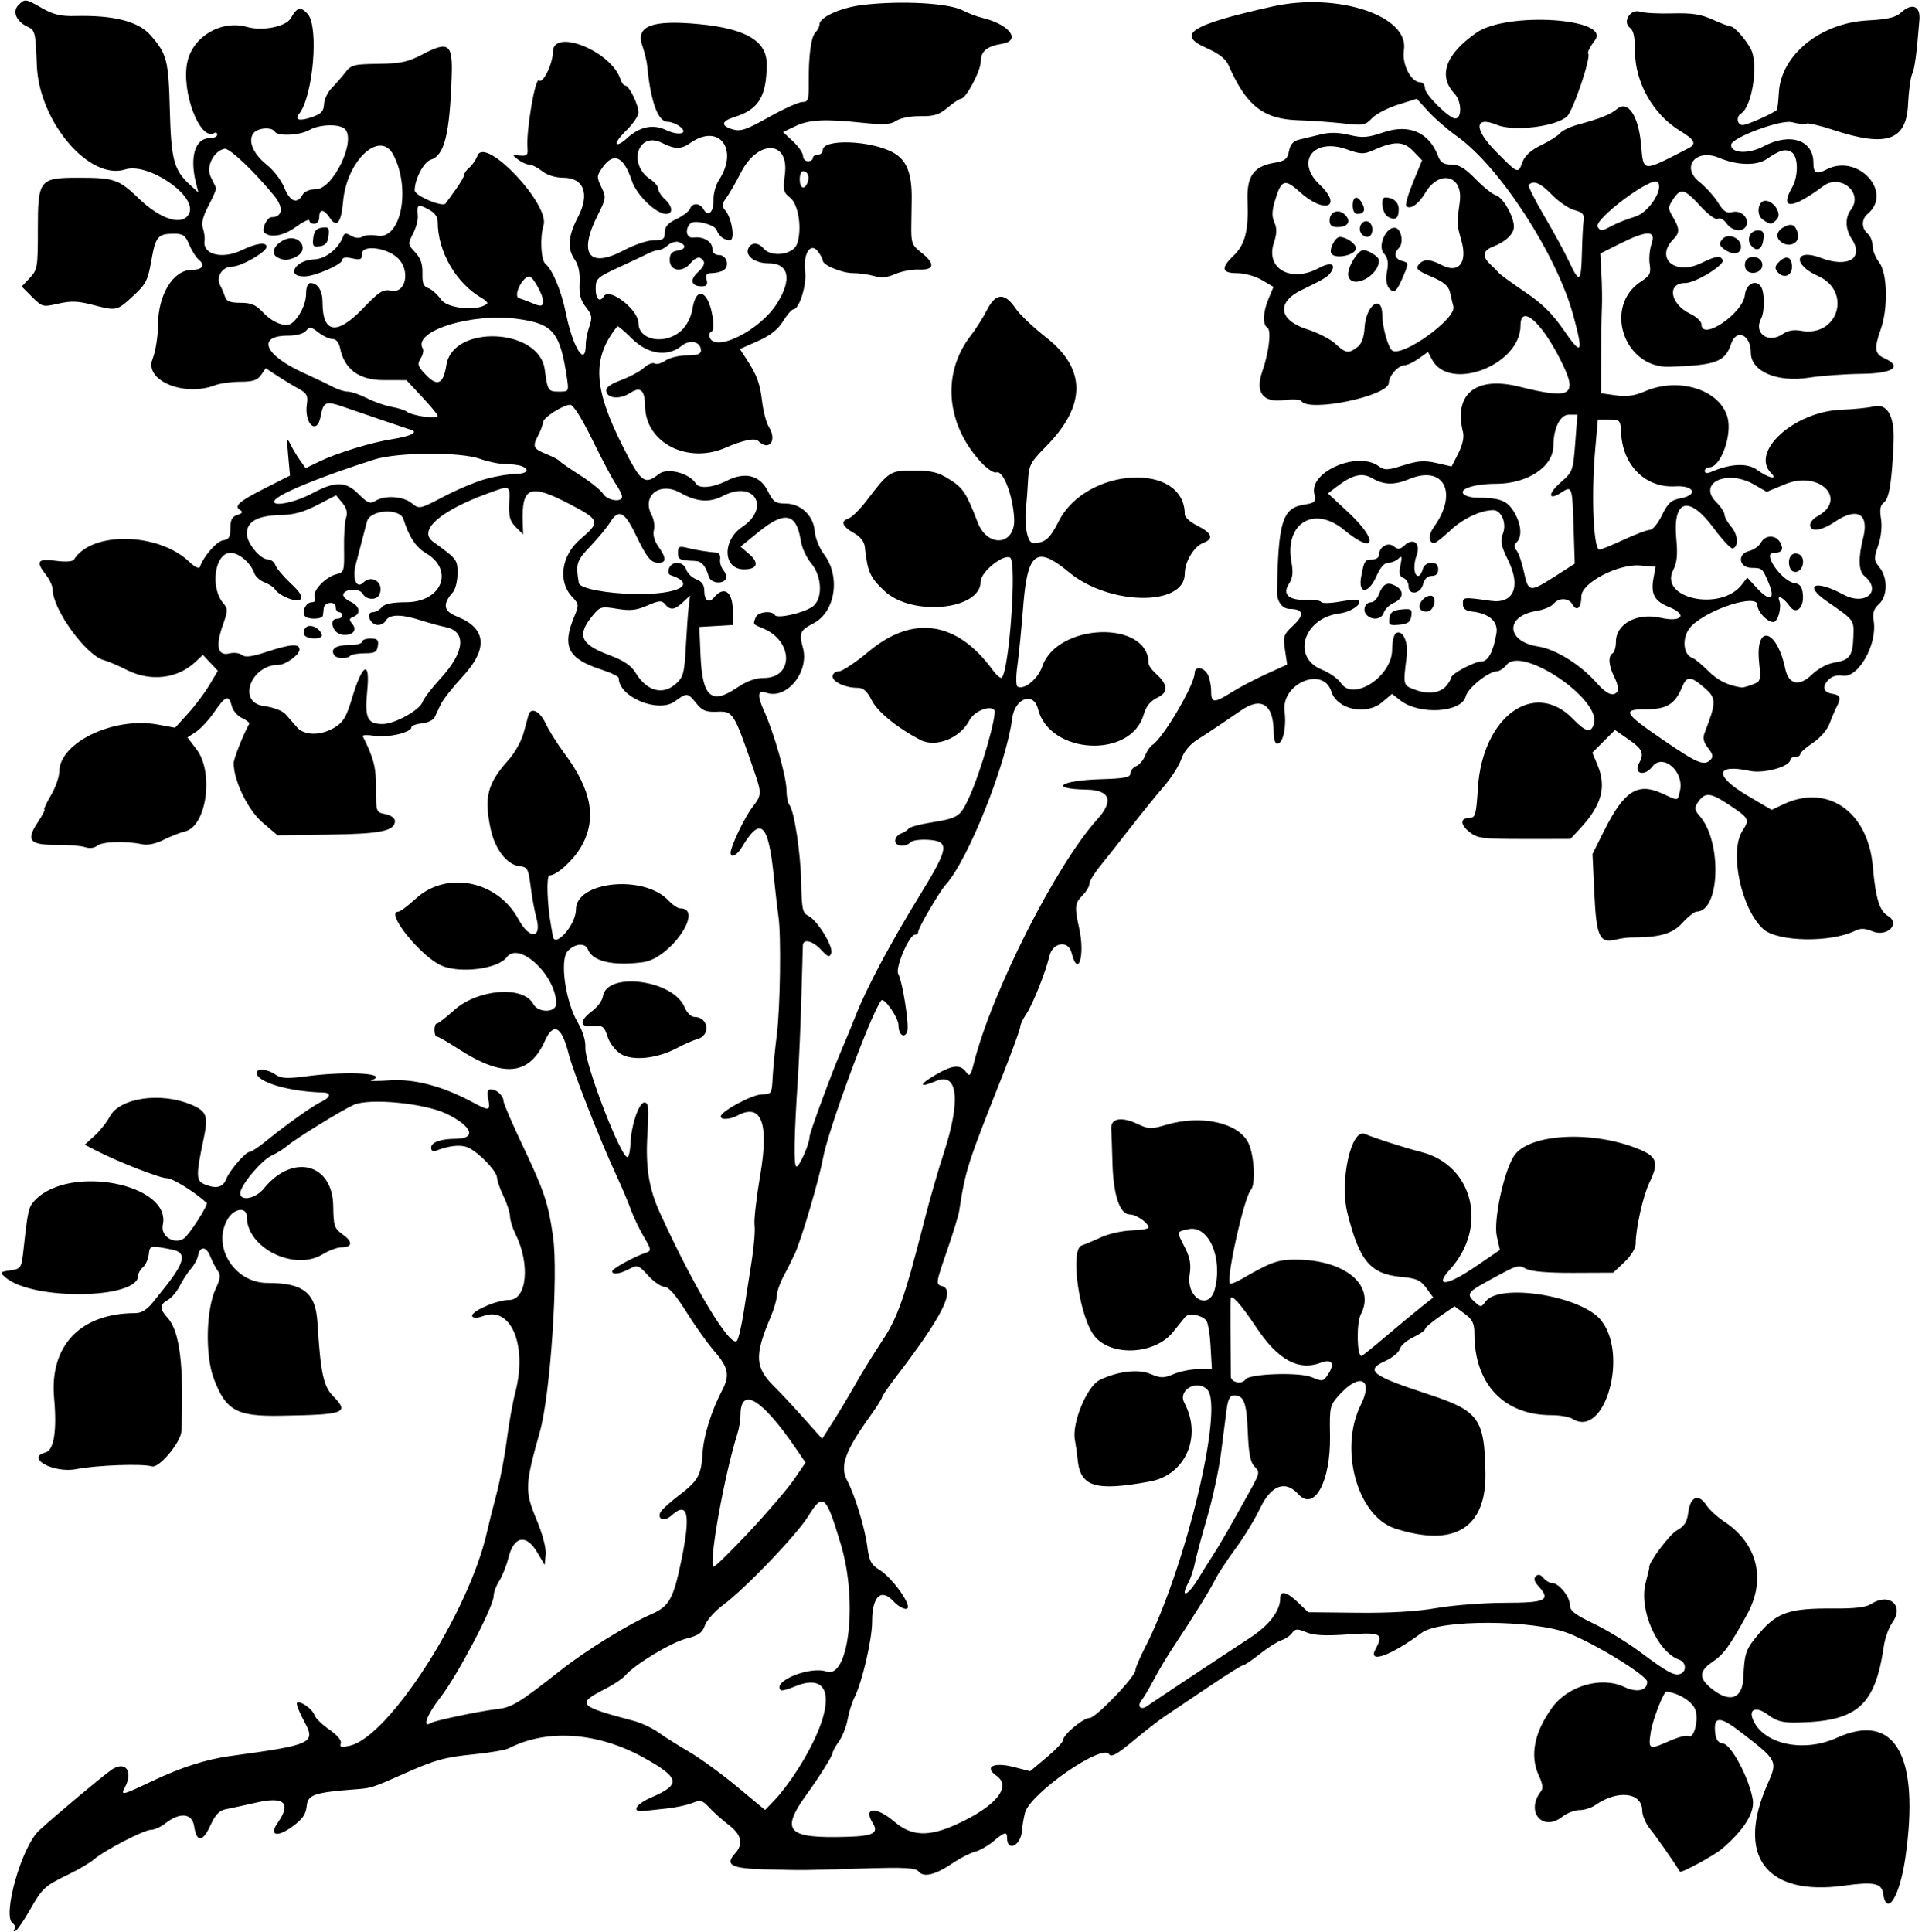 <?xml version="1.0" encoding="UTF-8" standalone="no"?>
<!-- Created with Inkscape (http://www.inkscape.org/) -->

<svg
   xmlns:dc="http://purl.org/dc/elements/1.1/"
   xmlns:cc="http://creativecommons.org/ns#"
   xmlns:rdf="http://www.w3.org/1999/02/22-rdf-syntax-ns#"
   xmlns:svg="http://www.w3.org/2000/svg"
   xmlns="http://www.w3.org/2000/svg"
   xmlns:sodipodi="http://sodipodi.sourceforge.net/DTD/sodipodi-0.dtd"
   xmlns:inkscape="http://www.inkscape.org/namespaces/inkscape"
   id="svg4236"
   version="1.1"
   inkscape:version="0.91 r13725"
   width="547.5"
   height="550.312"
   viewBox="0 0 547.5 550.312"
   sodipodi:docname="FloralDesign10.svg">
  <defs
     id="defs4240" />
  <sodipodi:namedview
     pagecolor="#ffffff"
     bordercolor="#666666"
     borderopacity="1"
     objecttolerance="10"
     gridtolerance="10"
     guidetolerance="10"
     inkscape:pageopacity="0"
     inkscape:pageshadow="2"
     inkscape:window-width="1600"
     inkscape:window-height="837"
     id="namedview4238"
     showgrid="false"
     inkscape:zoom="1.2174901"
     inkscape:cx="273.75"
     inkscape:cy="275.15625"
     inkscape:window-x="-8"
     inkscape:window-y="-8"
     inkscape:window-maximized="1"
     inkscape:current-layer="svg4236" />
  <path
     style="fill:#000000"
     d="m 4.089,549.585 c 0.346,-0.56 0.149,-1.314 -0.438,-1.677 -3.151,-1.947 2.495,-21.916 7.486,-26.479 5.041,-4.608 18.069,-15.522 20.611,-17.266 3.943,-2.705 6.311,0.351 3.844,4.962 -1.309,2.446 -0.931,2.359 7.861,-1.809 8.159,-3.868 15.351,-6.17 22.172,-7.098 23.399,-3.182 24.406,-3.652 21.046,-9.826 -1.43,-2.627 -2.361,-5.014 -2.07,-5.305 0.8,-0.8 4.415,1.728 4.97,3.476 0.268,0.845 2.18,2.709 4.249,4.142 2.338,1.62 3.569,3.108 3.253,3.932 -0.403,1.051 0.121,1.187 2.535,0.656 11.139,-2.446 33.977,-38.003 39.107,-60.886 0.462,-2.062 1.678,-6.914 2.702,-10.781 1.024,-3.867 2.346,-10.804 2.937,-15.415 0.592,-4.611 1.682,-10.711 2.423,-13.556 3.517,-13.502 -1.25,-24.765 -9.203,-21.742 -1.51,0.574 -2.721,0.61 -3.042,0.089 -0.779,-1.261 6.864,-4.689 10.455,-4.689 5.128,0 6.122,-10.231 1.83,-18.835 -0.827,-1.659 -1.519,-3.9 -1.536,-4.981 -0.018,-1.081 -0.847,-3.653 -1.843,-5.715 -0.996,-2.062 -1.826,-4.424 -1.843,-5.247 -0.045,-2.101 -6.202,-8.213 -8.975,-8.909 -2.177,-0.546 -4.923,-0.174 -8.314,1.127 -0.954,0.366 -1.493,0.069 -1.493,-0.824 0,-1.551 2.715,-2.521 7.109,-2.541 5.914,-0.026 4.563,-3.581 -2.699,-7.103 -6.241,-3.027 -21.984,-4.553 -26.442,-2.563 -3.48,1.554 -16.585,9.635 -18.912,11.662 -0.942,0.821 -2.96,2.076 -4.483,2.789 -2.982,1.396 -8.949,8.56 -8.949,10.744 0,2.392 4.414,1.503 6.729,-1.355 8.161,-10.077 19.568,-7.221 19.752,4.944 0.088,5.785 0.308,6.438 2.756,8.181 2.923,2.081 2.726,3.624 -0.464,3.629 -1.13,0.002 -3.515,0.894 -5.301,1.983 -8.053,4.91 -21.597,-1.794 -21.597,-10.69 0,-2.905 -3.603,-2.482 -5.444,0.639 -4.607,7.808 1.906,18.246 11.368,18.221 10.102,-0.027 13.653,2.755 14.174,11.106 0.909,14.556 1.699,18.288 4.473,21.126 4.721,4.83 3.474,5.289 -15.196,5.596 -12.319,0.203 -15.406,-1.541 -18.803,-10.626 -2.506,-6.702 -2.192,-19.788 0.618,-25.709 1.287,-2.712 1.396,-3.755 0.519,-4.963 -0.611,-0.841 -1.574,-2.709 -2.141,-4.15 -1.131,-2.877 -2.974,-2.937 -3.489,-0.114 -0.18,0.989 -1.08,2.641 -2,3.672 -0.919,1.031 -2.358,3.234 -3.197,4.894 -0.839,1.66 -2.365,3.468 -3.391,4.017 -2.34,1.253 -2.359,2.623 -0.069,5.091 3.486,3.755 4.708,13.816 3.925,32.307 -0.133,3.14 -6.406,10.614 -8.391,9.998 -2.682,-0.832 -15.629,-0.358 -21.599,0.79 -6.365,1.224 -14.538,-3.227 -8.72,-4.748 2.413,-0.631 3.297,-6.189 2.461,-15.476 -1.346,-14.958 7.514,-24.217 23.175,-24.217 1.692,0 3.285,-0.983 4.939,-3.047 1.343,-1.676 2.796,-3.491 3.229,-4.034 5.975,-7.487 6.523,-10.182 2.242,-11.026 -6.248,-1.232 -6.328,-1.215 -6.63,1.398 -0.16,1.38 -0.898,3.014 -1.641,3.63 -0.743,0.616 -1.351,1.692 -1.351,2.391 0,6.748 -30.233,7.145 -37.842,0.497 -1.672,-1.461 -1.61,-1.548 1.406,-1.996 3.123,-0.464 3.161,-0.53 3.827,-6.562 1.193,-10.815 1.365,-11.519 3.291,-13.508 9.875,-10.2 38.863,-4.502 36.307,7.137 -0.689,3.139 3.166,5.646 5.965,3.88 1.5,-0.946 7.103,-9.666 6.539,-10.177 -3.506,-3.179 -9.703,-7.019 -11.327,-7.019 -2.034,0 -14.039,-4.703 -20.395,-7.99 l -3.005,-1.554 2.832,-2.586 c 1.557,-1.422 3.483,-3.846 4.28,-5.386 2.797,-5.409 14.582,-7.123 23.335,-3.394 4.233,1.803 4.775,3.233 3.509,9.245 -2.382,11.305 -2.336,12.464 0.539,13.557 3.12,1.186 4.912,0.659 5.84,-1.719 0.926,-2.373 5.502,-7.672 6.625,-7.672 0.5,0 2.591,-1.371 4.647,-3.047 5.824,-4.747 13.483,-10.195 15.851,-11.274 2.55,-1.162 2.821,-2.539 0.511,-2.592 -9.713,-0.221 -18.984,-2.959 -18.984,-5.607 0,-1.378 3.066,-1.105 5.321,0.474 1.627,1.139 3.242,1.23 8.88,0.498 12.029,-1.562 23.954,-0.796 18.383,1.18 -0.648,0.23 1.775,0.221 5.385,-0.019 6.943,-0.462 15.02,1.672 23.424,6.19 4.859,2.612 5.231,2.547 4.561,-0.804 -0.414,-2.072 -0.211,-2.812 0.773,-2.812 1.641,0 3.586,1.846 3.586,3.404 0,0.635 2.54,6.503 5.644,13.042 5.977,12.589 7.133,16.082 8.467,25.571 1.527,10.866 -0.776,44.91 -3.753,55.483 -4.266,15.148 -4.34,16.922 -1.042,24.845 1.792,4.305 2.866,8.351 2.693,10.143 l -0.289,2.981 -2.114,-3.577 c -3.124,-5.286 -6.633,-4.695 -8.166,1.376 -0.606,2.398 -1.81,5.442 -2.676,6.764 -0.866,1.322 -1.575,3.226 -1.575,4.232 0,3.023 -10.3,22.659 -15.195,28.968 -3.896,5.022 -5.305,8.899 -2.633,7.247 1.138,-0.703 13.791,-3.354 18.766,-3.932 4.326,-0.502 6.117,-1.6 18.528,-11.354 6.851,-5.384 18.954,-12.858 25.279,-15.609 5.251,-2.284 6.397,-4.284 8.659,-15.117 2.8,-13.408 1.969,-17.356 -2.755,-13.082 -1.907,1.726 -3.995,1.22 -3.227,-0.781 0.256,-0.667 2.574,-2.82 5.151,-4.785 5.718,-4.361 6.551,-5.828 6.937,-12.226 0.295,-4.882 2.553,-12.122 5.557,-17.81 2.263,-4.286 1.83,-6.532 -2.143,-11.122 -2.001,-2.312 -5.631,-7.401 -8.066,-11.307 -2.954,-4.74 -5.011,-7.102 -6.182,-7.102 -0.965,0 -3.062,-1.436 -4.658,-3.19 -2.75,-3.022 -3.035,-3.121 -5.413,-1.881 -2.764,1.442 -4.854,1.708 -4.854,0.616 0,-0.701 6.439,-4.222 9.656,-5.28 1.566,-0.515 1.517,-0.845 -0.673,-4.581 -1.298,-2.215 -2.956,-5.7 -3.685,-7.746 -0.729,-2.046 -2.693,-6.672 -4.365,-10.282 -4.528,-9.779 -12.07,-29.045 -13.327,-34.047 -1.979,-7.872 -4.317,-9.12 -6.788,-3.624 -4.454,9.906 -11.897,10.535 -24.849,2.101 -2.819,-1.835 -5.455,-3.337 -5.859,-3.337 -0.94,0 -0.972,-3.746 -0.032,-3.763 0.387,-0.007 2.572,-1.699 4.857,-3.76 6.744,-6.082 19.751,-7.109 22.601,-1.785 1.394,2.606 6.527,2.519 6.527,-0.11 0,-8.026 -10.614,-17.947 -14.122,-13.202 -2.419,3.272 -13.004,4.669 -18.415,2.431 -5.91,-2.445 -16.381,-15.436 -12.442,-15.436 0.527,0 2.755,-1.656 4.952,-3.681 8.761,-8.075 23.3,-5.185 29.246,5.815 3.214,5.945 6.791,5.627 5.112,-0.454 -0.519,-1.88 -1.249,-5.876 -1.622,-8.878 -0.626,-5.042 -0.872,-5.481 -3.222,-5.752 -3.506,-0.404 -6.934,-4.822 -8.153,-10.507 -1.967,-9.171 -0.968,-13.023 5.145,-19.845 1.704,-1.902 3.593,-5.277 4.198,-7.5 0.605,-2.223 1.249,-4.57 1.432,-5.215 0.666,-2.348 3.273,-1.086 4.841,2.344 0.884,1.934 3.337,5.836 5.451,8.672 7.774,10.429 9.236,18.776 4.656,26.591 -2.289,3.905 -6.929,8.096 -8.965,8.096 -0.957,0 -0.683,8.375 0.475,14.531 0.194,1.031 0.385,2.191 0.424,2.578 0.404,3.963 6.634,-2.961 6.634,-7.373 0,-8.1 19.366,-10.032 26.324,-2.627 1.17,1.246 2.672,2.265 3.338,2.265 7.034,0 -2.73,14.266 -10.493,15.33 -8.52,1.168 -14.449,-0.199 -15.767,-3.634 -0.758,-1.975 -3.755,-1.708 -5.765,0.513 -2.306,2.548 -0.641,14.294 2.878,20.297 1.44,2.457 2.284,5.218 2.166,7.088 -0.291,4.624 10.61,32.741 12.112,31.239 0.341,-0.341 0.668,-2.02 0.727,-3.733 0.181,-5.199 2.393,-11.788 3.959,-11.788 1.212,0 1.34,1.351 0.868,9.141 -0.56,9.236 0.424,15.383 3.564,22.266 9.739,21.345 20.067,38.521 21.94,36.489 0.438,-0.475 1.32,-4.239 1.959,-8.364 0.64,-4.125 1.673,-10.765 2.297,-14.756 0.624,-3.991 0.965,-8.42 0.759,-9.844 -0.206,-1.423 0.521,-7.826 1.616,-14.229 2.553,-14.925 0.36,-20.648 -6.502,-16.976 -2.099,1.123 -4.731,1.266 -4.728,0.257 0.004,-1.454 8.913,-6.262 11.664,-6.294 2.777,-0.033 2.873,-0.179 3.103,-4.721 0.13,-2.578 0.673,-8.163 1.205,-12.411 0.973,-7.762 1.249,-28.281 0.451,-33.526 -0.235,-1.547 -0.846,-6.854 -1.358,-11.794 -1.532,-14.801 -3.758,-16.824 -8.947,-8.128 -1.498,2.51 -3.307,3.45 -3.307,1.718 0,-1.734 3.948,-10.004 6.16,-12.905 2.766,-3.626 2.771,-3.828 0.305,-10.983 -5.542,-16.082 -5.764,-16.431 -10.291,-16.251 -3.222,0.129 -4.255,-0.288 -5.933,-2.392 -2.442,-3.063 -2.712,-3.088 -6.114,-0.573 -4.689,3.467 -16.003,-1.214 -16.003,-6.62 0,-0.456 -2.215,-1.544 -4.922,-2.417 -9.554,-3.082 -11.316,-6.542 -7.717,-15.155 1.354,-3.239 1.321,-3.516 -0.67,-5.635 -4.087,-4.351 -3.034,-11.747 2.327,-16.329 5.838,-4.99 5.682,-5.508 -3.033,-10.055 -11.352,-5.924 -13.693,-4.969 -13.329,5.438 l 0.113,3.234 -2.088,-2.088 c -1.672,-1.673 -2.049,-3.016 -1.89,-6.749 0.227,-5.345 0.442,-5.247 -6.184,-2.825 -13.569,4.96 -19.868,10.549 -15.48,13.736 6.855,4.979 6.935,5.083 6.935,9.032 0,2.113 -0.583,4.509 -1.295,5.323 -3.051,3.486 -2.726,5.387 1.187,6.952 8.374,3.351 8.9,9.158 1.551,17.112 -2.816,3.048 -5.607,6.596 -6.202,7.885 -0.595,1.289 -1.392,2.977 -1.771,3.75 -0.379,0.773 -2.018,1.538 -3.641,1.7 -1.624,0.162 -2.952,0.656 -2.952,1.099 0,1.489 -6.696,3.044 -10.495,2.437 -2.057,-0.329 -3.574,-0.27 -3.37,0.13 3.118,6.13 3.815,8.876 3.793,14.929 -0.024,6.644 -9.4e-4,6.706 2.68,7.242 1.529,0.306 2.704,1.148 2.704,1.938 0,2.872 -3.988,3.697 -18.837,3.897 l -14.618,0.197 -4.28,-3.658 c -4.138,-3.537 -8.203,-11.906 -8.203,-16.89 0,-1.272 2.668,-8.018 4.437,-11.219 0.165,-0.298 -0.755,-1.022 -2.043,-1.609 -1.288,-0.587 -2.61,-2.136 -2.938,-3.443 -0.83,-3.308 -1.753,-2.993 -4.982,1.701 -1.542,2.242 -3.892,4.789 -5.222,5.66 l -2.418,1.584 2.599,3.417 c 4.985,6.554 2.837,21.881 -3.272,23.349 -1.411,0.339 -4.182,1.427 -6.158,2.416 -2.268,1.136 -4.526,1.595 -6.126,1.243 -4.476,-0.983 -11.325,-0.768 -12.732,0.4 -0.838,0.695 -2.199,0.857 -3.52,0.419 -1.185,-0.393 -4.78,-0.688 -7.99,-0.656 -7.74,0.079 -8.879,-1.218 -5.522,-6.291 1.363,-2.059 2.243,-3.743 1.956,-3.743 -0.287,0 0.551,-1.83 1.862,-4.067 1.311,-2.237 2.383,-5.266 2.383,-6.731 0,-8.27 15.505,-15.715 27.98,-13.437 l 5.012,0.915 3.672,-4.043 c 2.02,-2.224 4.761,-5.873 6.091,-8.109 l 2.419,-4.066 -2.13,-2.268 -2.13,-2.268 -2.183,2.05 c -5.066,4.76 -12.748,5.65 -19.454,2.255 -2.463,-1.247 -5.383,-2.496 -6.487,-2.774 C 24.582,186.8 15,173.625 15,167.92 c 0,-0.951 -0.844,-2.802 -1.875,-4.113 -3.063,-3.894 -2.483,-4.754 2.743,-4.061 2.858,0.379 4.848,0.24 5.223,-0.366 4.997,-8.085 23.949,-7.741 32.751,0.595 1.643,1.556 2.893,2.165 3.11,1.515 0.996,-2.989 4.757,-7.305 6.597,-7.571 1.673,-0.241 2.077,-0.912 2.077,-3.452 0,-2.395 0.481,-3.305 1.999,-3.787 1.431,-0.454 1.663,-0.842 0.817,-1.365 -1.892,-1.169 -0.423,-2.467 7.105,-6.272 l 7.07,-3.574 -0.514,-5.625 c -0.449,-4.911 -0.367,-5.325 0.645,-3.262 0.637,1.3 1.868,3.355 2.734,4.568 l 1.575,2.205 4.05,-1.954 c 4.927,-2.378 14.735,-5.384 20.456,-6.271 5.265,-0.816 7.719,-1.97 5.625,-2.645 -2.413,-0.778 -13.36,-4.501 -18.625,-6.334 -5.868,-2.044 -6.412,-1.858 -7.225,2.475 -1.036,5.52 -4.753,2.152 -3.916,-3.548 0.349,-2.377 -0.03,-3.074 -2.36,-4.345 -1.527,-0.833 -4.255,-2.485 -6.062,-3.672 l -3.287,-2.157 -1.347,1.923 c -1.045,1.492 -2.372,1.923 -5.92,1.923 -2.515,0 -5.761,0.453 -7.212,1.006 -8.844,3.373 -20.216,-1.403 -17.788,-7.47 C 44.303,100.142 45,95.818 45,92.642 c 0,-8.634 4.299,-15.722 9.554,-15.752 3.109,-0.018 4.029,-1.28 2.1,-2.88 -0.798,-0.662 -2.037,-2.608 -2.754,-4.325 -1.107,-2.649 -1.773,-3.119 -4.399,-3.107 -4.555,0.021 -5.198,0.794 -6.4,7.698 -0.976,5.603 -1.534,6.684 -5.201,10.063 -4.636,4.274 -4.66,4.279 -11.68,2.454 -4.022,-1.046 -6.095,-1.11 -9.624,-0.297 -4.386,1.01 -4.572,0.962 -7.455,-1.921 L 6.184,81.617 8.483,79.17 C 10.655,76.858 10.781,76.113 10.781,65.649 c 0,-14.603 0.331,-15.024 11.803,-15.024 9.911,0 11.337,0.495 16.901,5.864 6.408,6.185 12.753,8.04 14.434,4.22 C 56.112,55.722 42.169,46.204 35.684,48.263 25.436,51.515 11.105,34.652 10.493,18.62 10.136,9.262 9.978,8.586 7.926,7.651 4.659,6.163 3.404,3.292 5.225,1.471 c 1.892,-1.892 1.991,-1.879 6.828,0.886 3.156,1.804 5.287,2.304 9.375,2.2 10.938,-0.278 17.999,1.524 21.456,5.477 4.666,5.336 5.123,7.111 5.492,21.325 0.365,14.086 1.154,17.066 5.598,21.154 l 2.533,2.33 -0.699,-2.812 C 53.985,44.695 55.599,39.375 59.646,39.375 c 1.226,0 2.229,-0.447 2.229,-0.993 0,-0.546 -0.353,-0.775 -0.785,-0.508 -4.11,2.54 -9.588,-11.915 -7.7,-20.318 1.627,-7.239 9.713,-11.949 16.969,-9.883 4.456,1.269 11.16,-0.085 12.514,-2.529 1.721,-3.107 2.82,-3.369 4.785,-1.143 3.232,3.659 1.526,23.439 -2.451,28.428 -1.4,1.756 0.125,2.152 3.621,0.942 2.677,-0.927 3.379,-1.674 3.467,-3.684 0.061,-1.387 1.05,-3.466 2.198,-4.62 1.148,-1.154 2.89,-3.153 3.87,-4.442 1.63,-2.144 2.433,-2.352 9.409,-2.445 6.459,-0.086 8.414,-0.513 12.767,-2.79 7.254,-3.795 8.445,-2.872 8.125,6.296 -0.582,16.695 -2.06,22.579 -5.983,23.824 -1.978,0.628 -4.558,5.565 -4.558,8.724 0,1.533 8.116,4.936 8.824,3.699 0.087,-0.152 1.301,-1.83 2.698,-3.73 1.397,-1.899 2.54,-3.851 2.54,-4.338 0,-0.487 0.677,-1.447 1.504,-2.133 0.827,-0.686 1.871,-2.215 2.321,-3.396 2.153,-5.664 20.689,13.879 18.825,19.848 -1.077,3.448 -0.74,9.936 0.571,11.018 2.043,1.686 4.526,7.72 5.838,14.184 1.995,9.832 5.629,15.429 5.629,8.668 0,-1.182 0.46,-3.468 1.022,-5.08 0.877,-2.515 0.735,-3.296 -0.996,-5.497 -1.515,-1.926 -1.961,-3.642 -1.789,-6.885 0.151,-2.841 -0.31,-5.089 -1.347,-6.57 -2.227,-3.179 -1.963,-6.755 0.905,-12.239 3.412,-6.525 1.662,-11.157 -4.215,-11.157 -2.219,0 -4.569,-0.731 -6.022,-1.875 -1.311,-1.031 -2.975,-1.875 -3.697,-1.875 -0.722,0 -2.132,-0.627 -3.133,-1.394 -1.753,-1.343 -1.733,-1.386 0.524,-1.172 1.981,0.188 2.311,-0.141 2.132,-2.122 -0.429,-4.752 2.217,-20.338 3.273,-19.282 1.101,1.101 3.957,-4.724 3.963,-8.085 0.013,-6.967 16.717,-0.223 19.255,7.774 0.311,0.979 0.928,1.78 1.371,1.78 1.077,0 3.755,5.464 3.755,7.661 0,0.961 -1.53,3.233 -3.4,5.05 -1.87,1.816 -3.134,3.568 -2.809,3.893 0.325,0.325 1.557,-0.316 2.737,-1.425 3.678,-3.455 7.54,-4.31 11.335,-2.51 3.766,1.787 6.634,0.966 3.818,-1.094 -0.95,-0.695 -2.476,-1.263 -3.39,-1.263 -2.735,0 -4.826,-5.743 -5.803,-15.938 -0.124,-1.289 -0.764,-3.918 -1.423,-5.841 -1.899,-5.542 2.903,-7.318 16.283,-6.023 13.278,1.286 19.192,4.8 19.178,11.395 -0.02,9.16 -2.307,12.933 -9.114,15.035 -3.856,1.19 -4.052,2.523 -0.521,3.552 2.217,0.646 3.917,0.065 10.284,-3.516 4.195,-2.359 8.469,-4.289 9.498,-4.289 1.657,0 1.865,-0.615 1.825,-5.391 -0.065,-7.822 0.656,-13.199 1.941,-14.485 0.619,-0.619 1.125,-1.631 1.125,-2.251 0,-2.034 6.13,-4.796 12.261,-5.523 10.9,-1.293 24.523,-0.559 28.52,1.536 1.547,0.811 4.078,1.778 5.625,2.148 7.756,1.857 11.215,6.47 5.541,7.39 -4.314,0.7 -6.01,2.146 -6.01,5.122 0,2.561 -4.23,10.514 -5.593,10.514 -0.454,0 -2.174,1.134 -3.822,2.521 -2.432,2.047 -3.894,2.508 -7.766,2.449 -2.726,-0.041 -5.668,0.516 -6.866,1.301 -1.671,1.095 -3.582,1.217 -9.416,0.601 -10.95,-1.156 -15.381,-0.942 -19.307,0.93 l -3.55,1.693 2.847,2.66 c 1.566,1.463 2.847,3.334 2.847,4.158 0,0.824 0.633,1.499 1.406,1.499 0.773,0 1.406,-0.422 1.406,-0.938 0,-0.516 0.633,-0.938 1.406,-0.938 0.773,0 1.406,-0.587 1.406,-1.305 0,-3.3 13.835,-2.772 20.156,0.77 3.762,2.108 5.267,5.949 5.169,13.191 -0.014,1.031 -0.062,4.365 -0.106,7.408 -0.074,5.114 0.139,5.705 2.819,7.802 4.058,3.176 3.82,5.062 -0.616,4.868 -1.934,-0.085 -4.959,0.481 -6.722,1.257 -2.284,1.005 -4.036,1.173 -6.088,0.585 -1.585,-0.454 -4.276,-0.826 -5.981,-0.826 -3.17,0 -8.632,-2.275 -8.632,-3.595 0,-0.404 -0.607,-1.553 -1.348,-2.554 -2.093,-2.825 -4.324,0.624 -3.673,5.68 0.491,3.814 -1.675,10.781 -3.352,10.781 -0.467,0 -1.794,1.529 -2.949,3.399 -1.461,2.363 -3.653,4.086 -7.197,5.653 l -5.097,2.254 1.672,2.55 c 3.182,4.853 4.043,7.133 4.654,12.33 0.338,2.871 1.202,6.154 1.921,7.296 2.457,3.903 0.061,7.084 -3.018,4.005 -0.919,-0.919 -4.411,-0.195 -9.269,1.921 -10.864,4.734 -22.784,-1.37 -22.952,-11.753 -0.076,-4.669 -1.281,-5.772 -4.211,-3.852 -2.912,1.908 -6.448,1.672 -6.853,-0.458 -0.198,-1.038 1.093,-2.011 4.209,-3.172 2.472,-0.921 5.412,-2.506 6.534,-3.523 1.122,-1.016 2.492,-1.568 3.045,-1.227 0.553,0.342 1.944,-0.036 3.09,-0.839 1.147,-0.803 3.89,-1.461 6.095,-1.461 2.897,0 4.01,-0.381 4.01,-1.373 0,-2.543 -3.091,-3.302 -5.502,-1.351 -4.019,3.254 -9.628,2.439 -14.172,-2.06 -2.137,-2.115 -4.003,-3.697 -4.149,-3.516 -7.295,9.122 -6.908,17.441 1.596,34.315 5.162,10.243 6.153,10.992 10.261,7.761 2.412,-1.897 8.686,-0.246 10.555,2.779 0.923,1.493 4.921,1.105 8.756,-0.852 5.206,-2.656 9.479,-1.567 11.717,2.987 1.475,3.003 2.163,3.496 4.87,3.496 4.465,0 8.1,3.369 8.455,7.835 0.154,1.944 1.326,4.886 2.625,6.589 4.84,6.345 3.29,16.473 -3.02,19.736 -3.805,1.968 -4.11,2.7 -2.94,7.047 1.844,6.846 -4.817,14.854 -10.532,12.661 -2.387,-0.916 -2.568,0.808 -0.55,5.236 2.81,6.166 6.364,18.691 6.387,22.505 0.011,1.83 0.37,3.729 0.797,4.219 1.394,1.597 3.229,13.639 3.395,22.292 0.142,7.365 0.398,8.57 1.979,9.301 2.552,1.18 7.279,8.865 6.578,10.693 -0.483,1.259 -0.941,1.105 -2.858,-0.963 -2.404,-2.593 -5.152,-3.272 -5.232,-1.291 -0.026,0.645 -0.216,7.289 -0.423,14.766 -0.206,7.477 -0.649,17.812 -0.985,22.969 -1.085,16.677 -1.237,24.808 -0.471,25.281 0.722,0.446 3.802,-6.475 3.802,-8.544 0,-1.115 6.696,-19.214 9.313,-25.173 0.906,-2.063 2.639,-6.282 3.852,-9.376 3.059,-7.804 10.05,-20.909 18.346,-34.389 8.16,-13.26 8.445,-15.156 2.346,-15.593 -2.261,-0.162 -4.561,0.154 -5.109,0.703 -1.492,1.492 -4.373,1.203 -4.373,-0.438 0,-0.79 0.738,-1.708 1.641,-2.041 0.902,-0.333 1.883,-0.963 2.178,-1.399 0.296,-0.437 2.973,-1.19 5.95,-1.675 8.31,-1.352 8.719,-1.617 11.342,-7.326 3.299,-7.181 8.083,-23.867 7.12,-24.83 -1.394,-1.394 -5.77,0.437 -7.074,2.959 -2.654,5.132 -9.593,7.892 -14.023,5.576 -6.556,-3.426 -12.09,-7.93 -13.757,-11.198 -1.379,-2.703 -2.431,-3.631 -4.116,-3.631 -3.462,0 -7.073,-1.664 -7.073,-3.258 0,-0.786 0.792,-1.429 1.76,-1.429 0.968,0 4.782,-2.531 8.476,-5.625 12.625,-10.574 25.167,-8.719 35.358,5.231 1.1,1.506 2.261,2.491 2.579,2.19 2.15,-2.035 4.333,-32.977 2.41,-34.165 -1.906,-1.178 -8.396,4.044 -8.396,6.755 -1.3e-4,8.198 -19.75,10.076 -27.534,2.617 -4.065,-3.895 -4.69,-5.323 -5.495,-12.558 -0.154,-1.385 -1.327,-2.866 -3.001,-3.79 -3.369,-1.861 -4.018,-3.441 -1.713,-4.172 0.955,-0.303 3.268,-2.554 5.141,-5.001 6.556,-8.569 6.713,-8.669 13.555,-8.669 5.128,0 6.887,0.439 10.228,2.552 3.811,2.411 4.732,3.821 7.941,12.164 2.863,7.441 10.838,6.581 10.405,-1.122 -0.373,-6.621 -3.163,-13.819 -5.072,-13.086 -0.722,0.277 -2.697,-1.058 -4.518,-3.055 -9.915,-10.87 -11.027,-25.311 -2.767,-35.91 1.415,-1.815 3.496,-5.111 4.625,-7.324 2.488,-4.877 5.06,-4.999 8.16,-0.387 1.128,1.678 5.041,5.391 8.697,8.251 11.477,8.98 11.445,19.394 -0.094,31.079 -4.435,4.492 -4.841,5.277 -5.091,9.844 -0.149,2.729 -0.354,5.595 -0.454,6.369 -0.744,5.722 0.195,11.25 1.911,11.25 3.392,0 4.717,-1.127 7.279,-6.186 7.855,-15.512 35.922,-17.035 35.922,-1.949 0,0.78 1.559,2.192 3.465,3.137 4.301,2.133 4.903,3.778 1.813,4.953 -2.67,1.015 -5.277,5.358 -5.277,8.791 0,9.385 -21.512,9.116 -32.981,-0.413 -9.275,-7.706 -11.827,-5.803 -13.04,9.725 -0.493,6.31 -1.241,13.917 -1.661,16.902 -0.421,2.986 -0.413,5.647 0.017,5.912 1.823,1.127 5.828,-2.105 7.061,-5.698 4.282,-12.481 30.291,-13.275 30.291,-0.925 0,0.597 0.894,1.889 1.986,2.871 3.615,3.251 3.769,5.363 0.507,6.942 -2.017,0.976 -3.2,2.44 -3.871,4.789 -3.62,12.683 -26.86,11.449 -30.135,-1.6 -1.258,-5.012 -6.576,-3.074 -7.324,2.67 -1.709,13.116 -12.576,40.351 -18.887,47.337 -1.859,2.058 -7.901,12.366 -7.901,13.48 0,0.453 -0.421,0.824 -0.935,0.824 -1.615,0 -5.66,9.434 -4.772,11.131 1.296,2.479 3.215,14.809 2.567,16.496 -0.818,2.131 -2.485,0.89 -2.485,-1.849 0,-2.121 -4.113,-8.022 -4.899,-7.028 -2.881,3.64 -15.125,36.809 -16.612,45 -1.077,5.931 -6.194,23.262 -8.028,27.188 -0.843,1.805 -2.326,4.758 -3.296,6.562 -0.97,1.805 -1.783,4.195 -1.808,5.313 -0.025,1.117 -0.82,3.86 -1.767,6.094 -4.703,11.095 -4.513,14.397 1.153,19.955 1.602,1.571 5.299,5.534 8.216,8.807 l 5.304,5.95 3.185,-5.012 c 1.752,-2.757 4.609,-7.544 6.348,-10.637 1.74,-3.094 5.126,-8.578 7.526,-12.188 4.471,-6.726 6.406,-12.255 12.141,-34.688 1.45,-5.672 3.882,-14.109 5.404,-18.75 4.923,-15.012 4.087,-23.265 -2.095,-20.682 -5.013,2.095 -5.132,1.145 -0.218,-1.735 4.84,-2.837 7.067,-3.044 8.701,-0.809 1.043,1.426 1.308,1.122 2.243,-2.578 5.147,-20.354 23.399,-56.392 35.147,-69.395 4.76,-5.268 3.658,-8.332 -3.042,-8.46 -10.957,-0.209 -7.668,-2.616 4.051,-2.964 6.763,-0.201 8.438,-0.53 8.438,-1.657 0,-0.773 0.744,-1.711 1.654,-2.084 0.91,-0.373 2.047,-1.71 2.526,-2.971 0.48,-1.261 1.423,-2.644 2.096,-3.072 3.074,-1.956 12.005,-17.179 12.005,-20.462 0,-2.021 2.569,-1.743 3.717,0.403 0.534,0.997 0.97,3.107 0.97,4.688 0,3.518 0.812,3.569 5.878,0.368 2.181,-1.378 6.626,-3.714 9.878,-5.189 l 5.912,-2.683 -0.627,-4.18 c -0.582,-3.883 -0.407,-4.385 2.466,-7.069 3.172,-2.963 2.779,-4.572 -1.127,-4.608 -2.084,-0.02 -3.635,-2.09 -3.593,-4.797 0.309,-19.882 1.529,-23.909 7.539,-24.87 3.359,-0.537 3.549,-0.741 3.043,-3.271 -1.24,-6.202 12.265,-11.987 18.23,-7.809 1.887,1.322 2.551,1.307 7.215,-0.164 4.152,-1.309 5.959,-1.431 9.423,-0.639 l 4.285,0.981 1.907,-3.738 c 1.188,-2.33 1.692,-4.595 1.337,-6.011 -2.733,-10.89 3.625,-16.064 15.966,-12.991 15.226,3.792 16.988,2.59 11.632,-7.938 C 438.906,91.478 433.125,86.607 433.125,92.737 c 0,11.28 -20.276,19.043 -25.221,9.656 l -1.126,-2.139 -2.674,1.904 c -1.471,1.047 -3.282,1.904 -4.025,1.904 -1.764,0 -4.454,3.005 -4.454,4.977 0,3.765 -22.868,8.533 -24.929,5.198 -0.288,-0.465 -2.562,-0.575 -5.054,-0.245 -5.889,0.781 -8.154,-2.265 -6.072,-8.167 1.899,-5.384 2.643,-11.756 1.457,-12.489 -1.432,-0.885 -1.281,-4.376 0.358,-8.298 l 1.385,-3.315 -3.314,-1.955 c -1.849,-1.091 -4.948,-1.955 -7.01,-1.955 -4.497,0 -4.771,-1.432 -0.971,-5.073 3.189,-3.055 4.234,-7.183 3.9,-15.397 -0.289,-7.112 1.684,-9.965 7.581,-10.961 3.123,-0.528 3.773,-1.043 4.236,-3.359 0.395,-1.973 1.233,-2.889 3.006,-3.286 1.352,-0.303 4.091,-0.96 6.087,-1.461 2.477,-0.621 5.034,-0.573 8.061,0.153 3.786,0.908 5.219,0.798 9.827,-0.758 7.23,-2.441 12.92,0.033 15.463,6.723 0.736,1.936 1.572,2.479 3.813,2.479 2.156,0 3.86,1.017 6.845,4.089 2.186,2.249 4.836,4.363 5.89,4.697 2.011,0.638 5.066,6.014 5.066,8.913 0,2.045 -2.358,4.318 -5.861,5.65 -2.969,1.129 -3.274,2.755 -0.936,4.989 0.902,0.862 2.062,2.027 2.578,2.588 0.516,0.561 3.887,3.011 7.493,5.445 4.804,3.243 7.747,6.16 11.016,10.919 5.079,7.394 5.595,6.519 2.603,-4.412 C 443.401,72.43 427.149,47.421 415.052,38.834 412.359,36.922 408.68,33.732 406.875,31.746 l -3.281,-3.612 -5.389,1.692 c -2.964,0.931 -6.298,2.668 -7.409,3.86 -1.87,2.007 -2.48,2.116 -8.205,1.468 -3.402,-0.385 -9.138,-0.791 -12.747,-0.902 -9.996,-0.307 -14.833,-4.127 -19.925,-15.739 -0.775,-1.768 -2.764,-3.303 -6.307,-4.87 -8.728,-3.86 -4.392,-6.586 18.732,-11.773 18.58,-4.168 39.142,2.606 37.579,12.379 -0.639,3.998 2,9.19 4.672,9.19 0.738,0 1.342,0.811 1.342,1.802 0,1.672 6.901,8.511 8.588,8.511 1.99,0 1.883,-4.866 -0.155,-7.036 -4.816,-5.126 -2.603,-11.298 6.247,-17.425 8.728,-6.042 38.518,-4.1 33.714,2.198 -1.346,1.765 -2.212,3.445 -1.924,3.733 0.93,0.93 -4.26,16.343 -6.047,17.96 -3.217,2.912 -15.199,4.35 -19.926,2.392 -6.484,-2.686 -6.657,1.171 -0.34,7.555 6.436,6.504 6.305,6.453 7.623,2.961 0.664,-1.759 2.456,-3.365 5.286,-4.734 2.355,-1.14 4.787,-2.682 5.406,-3.428 0.619,-0.745 2.868,-1.826 4.998,-2.402 6.317,-1.708 9.397,-2.934 11.174,-4.45 3.081,-2.627 6.112,1.759 6.87,9.941 0.759,8.199 0.051,8.133 13.429,1.263 2.485,-1.276 1.964,-2.428 -2.246,-4.971 -7.701,-4.652 -12.91,-13.836 -12.898,-22.743 0.005,-3.934 -0.416,-5.902 -1.421,-6.637 -2.272,-1.662 0.143,-5.53 2.873,-4.601 1.116,0.38 5.256,0.6 9.199,0.49 5.565,-0.155 8.124,0.234 11.433,1.742 C 490.166,6.626 492.456,7.5 492.91,7.5 c 1.098,0 4.372,3.647 5.864,6.531 2.211,4.274 0.35,16.343 -2.823,18.304 -1.477,0.913 -1.121,3.29 0.492,3.29 1.199,0 8.505,-3.237 9.685,-4.291 0.191,-0.171 0.46,-2.394 0.597,-4.941 0.578,-10.709 11.795,-19.842 25.27,-20.574 5.807,-0.315 8.001,-0.834 9.562,-2.262 3.119,-2.853 5.532,-1.885 5.21,2.09 -0.812,10.029 -1.312,13.762 -2.069,15.445 -0.464,1.031 -0.986,4.925 -1.16,8.653 -0.482,10.32 -6.185,12.276 -21.245,7.284 -3.809,-1.262 -7.284,-2.074 -7.722,-1.803 -0.438,0.271 -2.269,0.086 -4.069,-0.411 -3.133,-0.865 -17.378,4.432 -17.378,6.462 0,2.425 4.997,2.665 9.177,0.44 7.596,-4.043 14.261,-1.866 14.261,4.658 0,2.994 0.845,3.407 3.822,1.867 8.902,-4.603 19.045,6.553 11.586,12.744 -1.748,1.45 -1.719,4.098 0.06,5.575 0.773,0.642 1.406,2.209 1.406,3.483 0,1.274 0.844,3.388 1.875,4.699 2.335,2.968 2.583,13.015 0.469,19.006 -1.954,5.539 -1.774,7.032 1.004,8.297 5.356,2.44 2.502,4.351 -6.65,4.451 -4.629,0.051 -11.304,0.542 -14.834,1.092 -9.091,1.416 -16.552,-1.794 -16.552,-7.122 0,-5.138 -4.148,-6.975 -5.627,-2.493 -1.685,5.105 -4.311,6.08 -17.535,6.512 -13.057,0.426 -18.945,-17.3 -8.082,-24.331 2.479,-1.604 2.829,-2.306 2.426,-4.861 -0.259,-1.642 -0.02,-4.279 0.531,-5.859 1.354,-3.885 -1.236,-3.899 -8.941,-0.049 l -5.652,2.824 0.315,5.847 c 0.173,3.216 0.234,7.535 0.134,9.598 -0.1,2.062 -0.191,8.391 -0.204,14.062 l -0.022,10.312 4.219,0.6 c 3.106,0.442 5.302,0.132 8.322,-1.172 9.543,-4.12 21.187,-0.483 23.445,7.323 1.458,5.039 -1.887,14.343 -5.157,14.343 -0.714,0 -1.298,0.467 -1.298,1.038 0,0.633 0.64,0.762 1.641,0.33 5.712,-2.465 10.508,-2.686 13.312,-0.613 3.039,2.247 5.99,2.938 3.985,0.933 -6.105,-6.105 6.508,-17.549 19.932,-18.084 3.629,-0.145 7.703,-0.554 9.053,-0.91 4.03,-1.062 6.174,2.571 5.874,9.954 -0.457,11.252 -1.239,16.239 -2.717,17.321 -1.075,0.787 -1.301,2 -0.873,4.688 0.353,2.221 0.043,5.172 -0.802,7.619 -1.276,3.696 -1.247,4.161 0.389,6.242 2.397,3.048 2.302,8.21 -0.193,10.468 -1.473,1.333 -1.841,2.514 -1.479,4.745 1.098,6.763 -4.449,16.473 -8.921,15.618 -1.451,-0.277 -2.95,0.16 -3.938,1.148 -1.99,1.99 -1.525,3.63 1.139,4.022 2.22,0.327 2.497,1.197 1.177,3.698 -0.473,0.895 -1.383,3.037 -2.024,4.76 -0.673,1.809 -2.686,4.139 -4.766,5.515 -1.98,1.311 -3.601,2.749 -3.601,3.196 0,0.447 -0.633,0.813 -1.406,0.813 -0.773,0 -1.406,0.341 -1.406,0.757 0,1.977 -7.538,4.074 -11.56,3.216 -9.873,-2.106 -10.198,1.404 -0.652,7.042 l 6.876,4.061 3.291,-1.562 c 12.606,-5.982 24.166,2.004 25.538,17.643 0.798,9.101 1.895,12.703 4.3,14.123 3.723,2.199 -0.213,6.122 -4.402,4.387 -2.12,-0.878 -3.394,-0.92 -4.923,-0.163 -6.973,3.455 -22.133,3.185 -26.168,-0.467 -6.335,-5.733 -9.778,-22.149 -5.89,-28.084 2.067,-3.154 1.885,-3.493 -3.925,-7.351 -5.487,-3.643 -6.931,-3.681 -9.103,-0.237 -0.713,1.13 -0.535,1.994 0.691,3.348 6.525,7.21 5.945,27.348 -0.787,27.348 -0.611,0 -2.424,1.444 -4.03,3.208 -2.863,3.146 -6.449,4.161 -14.725,4.169 -1.031,9.4e-4 -2.93,0.265 -4.219,0.586 -4.658,1.161 -5.567,-0.782 -6.143,-13.123 l -0.524,-11.254 3.362,-6.721 c 5.598,-11.19 9.457,-13.698 16.297,-10.594 5.002,2.27 4.498,2.325 5.224,-0.569 1.39,-5.538 -4.848,-11.004 -7.917,-6.936 -2.073,2.748 -5.316,1.995 -3.779,-0.877 1.599,-2.989 1.106,-4.156 -2.941,-6.958 l -3.847,-2.664 -3.222,3.222 -3.222,3.222 1.48,3.541 c 2.605,6.235 1.175,11.469 -4.931,18.044 l -2.798,3.014 -13.116,0.006 c -11.871,0.006 -13.352,-0.179 -15.596,-1.944 -2.746,-2.16 -2.731,-4.089 0.033,-4.089 1.595,0 1.853,-0.935 2.321,-8.438 1.272,-20.375 16.038,-31.131 27.086,-19.732 3.732,3.85 5.232,4.16 5.996,1.238 1.833,-7.01 -20.524,-22.038 -24.853,-16.705 -0.856,1.055 -2.129,1.918 -2.829,1.918 -2.355,0 -8.243,4.719 -8.836,7.082 -1.176,4.686 -13.246,5.442 -18.677,1.169 l -2.339,-1.84 -2.875,2.419 c -4.526,3.808 -12.786,2.035 -14.414,-3.093 -2.32,-7.308 -14.263,-2.316 -13.329,5.571 0.575,4.851 -0.457,9.317 -2.153,9.317 -0.528,0 -0.961,-1.498 -0.961,-3.328 0,-7.872 -3.474,-10.193 -9.257,-6.184 -4.088,2.834 -9.133,6.209 -12.559,8.402 -2.133,1.365 -3.796,3.396 -4.481,5.471 -0.599,1.815 -2.837,5.323 -4.974,7.795 -2.137,2.472 -6.416,7.757 -9.51,11.744 -3.094,3.987 -6.996,8.929 -8.672,10.982 -1.676,2.053 -3.047,4.326 -3.047,5.051 0,0.725 -0.872,2.19 -1.938,3.256 -2.188,2.188 -2.308,3.341 -0.967,9.312 1.765,7.855 -0.303,14.46 -2.183,6.972 -0.906,-3.609 -5.373,-2.901 -6.287,0.997 -1.087,4.632 -4.783,13.89 -6.607,16.551 -0.938,1.369 -1.706,3.004 -1.706,3.635 0,0.63 -2.282,6.893 -5.07,13.918 -10.006,25.203 -10.525,26.827 -12.328,38.553 -0.198,1.289 -1.802,6.509 -3.563,11.6 -3.081,8.904 -3.133,9.274 -1.353,9.74 3.971,1.038 0.099,8.702 -13.076,25.884 -2.191,2.858 -3.984,5.48 -3.984,5.828 0,0.347 -1.439,2.634 -3.197,5.082 -7.336,10.212 -8.896,14.52 -6.732,18.597 2.202,4.149 5.044,13.442 5.729,18.734 0.54,4.168 1.099,5.27 3.379,6.657 3.907,2.376 9.763,10.745 7.81,11.161 -0.809,0.172 -2.523,-0.822 -3.809,-2.21 -3.459,-3.732 -5.991,-1.276 -5.991,5.81 0,5.153 -2.841,17.349 -5.066,21.75 -0.685,1.355 -1.549,4.136 -1.92,6.181 -0.371,2.045 -1.482,4.852 -2.469,6.238 -0.987,1.386 -1.802,2.877 -1.812,3.313 -0.017,0.771 -3.827,6.869 -7.213,11.544 -7.806,10.777 -5.886,12.844 11.448,12.323 7.389,-0.222 8.98,-1.086 7.212,-3.917 -2.84,-4.548 0.994,-4.803 6.129,-0.407 4.889,4.185 9.754,4.399 17.719,0.781 11.19,-5.083 15.843,-10.733 11.401,-13.844 -3.614,-2.531 -0.826,-3.96 4.876,-2.498 l 4.696,1.204 4.687,-3.924 c 2.578,-2.158 4.687,-4.375 4.687,-4.925 0,-1.53 5.75,-6.324 7.586,-6.324 1.771,0 13.039,-11.751 13.039,-13.597 0,-0.626 1.275,-3.624 2.833,-6.661 11.408,-22.241 22.497,-68.412 17.605,-73.304 -2.979,-2.979 -8.424,0.203 -6.5,3.799 5.122,9.571 0.35,20.526 -9.754,22.392 -15.544,2.87 -19.888,1.56 -20.632,-6.222 -0.148,-1.547 -0.503,-4.058 -0.789,-5.581 -0.91,-4.845 3.434,-15.342 7.079,-17.108 5.134,-2.487 10.951,-3.178 14.448,-1.717 2.967,1.24 3.739,1.241 6.678,0.013 1.828,-0.764 5.007,-1.389 7.065,-1.389 l 3.741,0 -0.37,-6.545 c -0.203,-3.6 -0.778,-6.927 -1.278,-7.395 -1.742,-1.629 -4.963,-2.096 -5.976,-0.865 -0.549,0.666 -2.085,2.569 -3.414,4.229 -5.111,6.382 -17.339,7.111 -22.26,1.326 -4.423,-5.199 -7.259,-24.89 -3.744,-25.998 0.92,-0.29 3.386,-1.327 5.479,-2.303 2.093,-0.977 5.995,-1.853 8.672,-1.948 2.676,-0.095 4.866,-0.462 4.866,-0.816 0,-1.309 -3.49,-3.747 -5.364,-3.747 -2.808,0 -4.66,-5.459 -4.914,-14.483 -0.117,-4.151 -0.278,-8.602 -0.358,-9.892 -0.188,-3.03 2.898,-3.584 7.584,-1.36 3.079,1.461 3.789,1.478 8.134,0.193 9.993,-2.955 20.623,-0.568 23.384,5.252 1.658,3.493 2.074,11.861 0.663,13.306 -1.851,1.895 -7.106,25.363 -5.969,26.654 0.219,0.248 1.741,-0.331 3.384,-1.286 8.383,-4.878 10.322,-5.558 15.694,-5.507 13.957,0.131 22.476,7.438 18.21,15.618 -1.274,2.443 -1.122,11.818 0.192,11.818 0.219,0 3.252,-2.426 6.74,-5.391 3.488,-2.965 8,-6.713 10.027,-8.33 l 3.686,-2.939 -1.97,-2.686 c -1.642,-2.238 -2.821,-2.764 -7.074,-3.155 -8.858,-0.814 -11.968,-4.479 -15.402,-18.15 -2.298,-9.147 1.051,-24.31 4.987,-22.583 2.627,1.153 11.599,4.032 15.996,5.134 14.862,3.724 19.198,21.351 8.23,33.459 -4.634,5.116 -0.854,4.731 7.144,-0.727 l 7.066,-4.822 -0.869,-3.868 c -0.993,-4.419 1.861,-17.986 4.789,-22.769 3.78,-6.174 20.699,-7.521 34.027,-2.708 6.85,2.474 7.581,4.077 4.642,10.179 -1.827,3.794 -3.91,13.075 -3.91,17.425 0,1.263 -1.344,3.444 -3.202,5.196 l -3.202,3.019 -11.244,0.048 c -7.29,0.031 -12.043,-0.367 -13.517,-1.131 -2.419,-1.255 -2.271,-1.304 -11.774,3.925 -4.866,2.677 -5.244,3.372 -2.962,5.438 1.801,1.63 1.913,1.628 3.142,-0.052 3.906,-5.342 26.989,-1.696 32.772,5.177 8.132,9.665 1.24,34.003 -7.995,28.235 -0.924,-0.577 -3.609,-1.049 -5.965,-1.049 C 428.385,403.125 420,394.27 420,379.902 c 0,-2.93 -0.534,-4.007 -2.824,-5.7 l -2.824,-2.088 -4.207,2.894 c -2.314,1.592 -4.207,3.218 -4.207,3.613 0,0.395 -1.52,1.444 -3.377,2.329 -1.857,0.886 -3.582,2.393 -3.832,3.349 -0.25,0.956 -2.105,2.483 -4.123,3.393 -5.888,2.655 -3.911,4.182 12.269,9.481 14.39,4.713 15.997,6.922 16.268,22.357 0.276,15.749 -8.814,21.352 -25.743,15.869 -10.762,-3.486 -16.064,-22.681 -9.741,-35.27 3.617,-7.2 -0.238,-9.204 -5.88,-3.056 -3.01,3.28 -3.049,3.44 -2.911,11.953 0.211,12.979 -4.485,21.615 -9.025,16.598 -3.689,-4.077 -7.72,-2.599 -10.872,3.984 -1.543,3.223 -4.691,8.391 -6.996,11.484 -2.305,3.094 -4.938,7.102 -5.851,8.906 -1.669,3.299 -6.149,10.518 -11.926,19.219 -1.712,2.578 -4.2,6.753 -5.529,9.277 -1.329,2.524 -2.899,5.171 -3.489,5.882 -1.347,1.623 -0.215,2.898 1.493,1.683 1.751,-1.246 22.187,-14.808 29.31,-19.451 5.564,-3.627 8.704,-7.726 8.704,-11.361 0,-2.279 1.941,-1.801 5.112,1.258 l 2.857,2.757 14.062,0.146 c 9.248,0.096 16.951,-0.361 22.5,-1.334 4.641,-0.814 13.395,-1.488 19.453,-1.497 11.849,-0.018 13.212,-0.723 9.444,-4.887 -1.067,-1.179 -1.265,-2.043 -0.617,-2.692 0.648,-0.648 1.34,-0.491 2.155,0.491 0.66,0.795 1.765,1.446 2.455,1.446 1.926,0 5.078,3.852 5.078,6.205 0,1.683 1.353,2.753 6.797,5.372 3.738,1.799 9.643,5.398 13.121,7.999 7.811,5.84 9.862,6.959 11.562,6.307 1.865,-0.716 1.665,-3.325 -0.308,-4.018 -6.313,-2.219 -11.617,-14.41 -9.572,-22.002 0.604,-2.244 1.063,-4.181 1.02,-4.303 -0.408,-1.152 5.726,-9.381 7.88,-10.57 2.16,-1.193 2.886,-2.357 3.25,-5.206 0.567,-4.439 2.93,-5.342 5.143,-1.965 0.831,1.269 3.109,3.364 5.06,4.656 9.54,6.313 12.046,16.489 6.527,26.497 -5.055,9.166 -6.59,11.268 -9.875,13.519 -3.977,2.725 -3.924,4.789 0.203,7.938 4.924,3.756 8.332,2.443 8.608,-3.317 0.354,-7.395 0.685,-8.303 4.751,-13.021 4.933,-5.725 8.583,-6.925 20.759,-6.827 6.15,0.05 9.449,-0.333 10.862,-1.258 5.163,-3.383 9.567,0.36 6.119,5.201 -1.013,1.423 -2.113,4.441 -2.445,6.707 -2.501,17.097 -7.504,21.511 -24.744,21.835 -4.139,0.078 -5.804,-0.366 -8.24,-2.193 -3.203,-2.403 -5.528,-1.802 -4.4,1.136 2.745,7.152 14.319,9.781 23.91,5.43 16.631,-7.544 23.801,4.958 19.592,34.161 -1.596,11.075 -5.349,17.06 -6.342,10.113 -0.41,-2.87 -2.77,-3.342 -10.995,-2.198 -22.316,3.104 -31.015,-8.357 -21.932,-28.893 2.951,-6.672 2.921,-6.73 -7.887,-15.027 -5.805,-4.456 -7.564,-4.33 -7.012,0.501 0.219,1.919 0.887,2.775 2.324,2.98 2.318,0.33 7.44,10.081 8.378,15.952 0.596,3.726 -2.516,8.683 -8.807,14.033 -2.219,1.887 -11.631,6.994 -11.947,6.483 -1.789,-2.901 -6.923,-10.234 -8.555,-12.217 -1.199,-1.458 -2.187,-3.778 -2.195,-5.156 -0.03,-5.248 -6.987,-6.057 -13.408,-1.559 -1.097,0.768 -3.109,1.397 -4.472,1.397 -1.363,0 -3.55,0.844 -4.861,1.875 -5.673,4.462 -10.629,-1.467 -6.068,-7.26 0.619,-0.786 0.424,-2.207 -0.598,-4.36 -2.693,-5.674 -1.372,-12.455 3.802,-19.524 4.526,-6.184 14.01,-8.886 20.455,-5.828 3.65,1.732 6.571,1.081 6.571,-1.463 0,-1.745 -14.623,-10.754 -22.397,-13.798 -9.974,-3.905 -36.662,-4.01 -41.822,-0.164 -8.787,6.551 -15.455,8.938 -13.201,4.727 2.421,-4.524 1.697,-4.915 -7.842,-4.245 -6.43,0.452 -9.674,0.283 -11.844,-0.616 -2.57,-1.064 -3.136,-1.037 -4.039,0.198 -0.577,0.79 -1.958,1.724 -3.069,2.076 -1.11,0.352 -3.851,2.097 -6.09,3.877 -2.239,1.78 -4.409,3.241 -4.821,3.246 -0.412,0.005 -4.956,2.857 -10.096,6.337 -5.141,3.48 -10.627,7.172 -12.192,8.203 -1.565,1.031 -5.598,4.167 -8.961,6.969 -4.644,3.868 -6.303,4.79 -6.894,3.833 -1.935,-3.131 -22.467,11.145 -23.946,16.65 -0.377,1.402 -0.774,3.727 -0.883,5.166 -0.322,4.244 -4.245,6.107 -4.245,2.015 0,-1.884 -0.718,-1.702 -3.921,0.993 -1.532,1.289 -3.882,2.619 -5.222,2.956 -1.34,0.336 -4.171,1.782 -6.291,3.213 -4.995,3.371 -8.277,4.197 -9.728,2.448 -0.918,-1.106 -3.836,-1.264 -16.337,-0.882 -17.782,0.544 -15.6,0.524 -27.242,0.243 -9.855,-0.238 -11.741,-1.228 -8.715,-4.572 2.405,-2.658 1.82,-5.299 -1.783,-8.047 -1.817,-1.386 -4.314,-3.61 -5.551,-4.943 -2.008,-2.166 -2.531,-2.309 -4.9,-1.34 -1.459,0.596 -4.762,1.301 -7.34,1.566 -2.578,0.265 -5.486,0.581 -6.462,0.701 -3.68,0.454 -2.333,-1.942 2.183,-3.885 8.534,-3.671 8.152,-5.58 -2.275,-11.343 -13.089,-7.235 -27.491,-8.226 -38.336,-2.637 -0.97,0.5 -5.399,1.268 -9.844,1.708 -8.479,0.839 -11.075,1.562 -20.268,5.648 -8.612,3.828 -9.112,3.991 -13.125,4.296 -12.255,0.93 -14.042,1.532 -14.359,4.83 -0.228,2.367 -1.195,3.737 -4.152,5.879 -4.314,3.125 -6.629,2.489 -4.097,-1.126 3.936,-5.619 1.91,-7.577 -5.985,-5.783 -3.352,0.761 -7.266,1.609 -8.699,1.884 -1.967,0.377 -3.07,1.521 -4.504,4.669 -2.177,4.779 -3.928,4.863 -4.616,0.223 -0.556,-3.753 -4.068,-4.094 -8.253,-0.802 -1.268,0.998 -3.106,1.814 -4.084,1.814 -1.979,0 -13.327,5.906 -16.25,8.458 -1.031,0.9 -4.195,2.765 -7.031,4.144 -7.023,3.415 -7.629,3.966 -11.124,10.113 -1.679,2.954 -3.515,5.656 -4.078,6.004 -0.591,0.365 -0.759,0.203 -0.396,-0.384 z M 227.095,504.27 c 11.155,-17.566 10.812,-28.667 -0.737,-23.842 -1.937,0.809 -3.719,1.273 -3.962,1.031 -2.522,-2.522 8.35,-6.941 13.048,-5.304 6.344,2.212 8.904,-20.024 4.144,-35.999 -4.29,-14.399 -5.116,-15.122 -9.382,-8.22 -3.274,5.297 -17.909,20.581 -24.105,25.173 -2.402,1.78 -4.785,4.434 -5.295,5.897 -0.741,2.126 -1.804,2.881 -5.29,3.759 -4.322,1.088 -14.682,7.348 -17.392,10.507 -0.773,0.902 -3.305,2.605 -5.625,3.784 -8.45,4.293 -7.866,4.958 8.054,9.166 2.109,0.558 5.273,2.041 7.031,3.298 1.758,1.256 5.727,3.759 8.821,5.561 3.094,1.803 9.203,6.255 13.577,9.894 l 7.952,6.616 2.909,-3.03 c 1.6,-1.666 4.413,-5.397 6.25,-8.291 z m 248.578,-8.381 c 2.392,-1.058 4.767,-1.665 5.277,-1.35 1.463,0.904 2.896,-4.064 2.08,-7.212 -0.621,-2.396 -4.72,-5.073 -8.326,-5.437 -0.797,-0.08 -3.949,8.018 -4.466,11.47 -0.762,5.095 -0.568,5.185 5.434,2.529 z M 341.25,449.828 c 1.289,-2.13 3.201,-5.177 4.248,-6.772 1.846,-2.812 5.461,-9.104 10.863,-18.91 2.473,-4.489 2.531,-4.852 1.022,-6.361 -1.202,-1.202 -1.683,-3.638 -1.932,-9.771 -0.343,-8.469 -1.097,-10.514 -3.881,-10.514 -1.22,0 -1.772,1.016 -2.161,3.984 -0.287,2.191 -1.005,7.781 -1.594,12.422 -0.59,4.641 -2.36,12.867 -3.935,18.281 -1.575,5.414 -3.158,11.32 -3.52,13.125 -0.361,1.805 -1.152,4.203 -1.758,5.329 -2.586,4.807 -0.335,4.115 2.648,-0.814 z M 213.586,436.172 c 5.173,-5.543 10.861,-12.209 12.64,-14.813 l 3.234,-4.735 -2.934,-4.277 c -9.608,-14.007 -15.59,-17.53 -15.59,-9.183 0,1.371 -0.389,3.717 -0.865,5.211 -3.776,11.859 -8.406,37.874 -6.74,37.874 0.467,0 5.081,-4.535 10.254,-10.078 z m 141.173,-43.222 c 1.008,-1.631 15.307,-2.14 18.824,-0.671 3.179,1.328 3.365,1.295 4.787,-0.876 1.948,-2.974 1.032,-4.417 -2.058,-3.242 -6.44,2.448 -12.277,-0.753 -18.536,-10.167 -4.329,-6.511 -7.077,-9.561 -7.237,-8.03 -0.069,0.659 -0.028,14.681 0.065,22.146 0.021,1.693 3.227,2.341 4.154,0.84 z m -8.737,-25.662 c 2.38,-8.957 -1.759,-18.411 -7.508,-17.148 -3.428,0.753 -3.386,0.524 -0.966,5.269 1.468,2.878 1.781,4.72 1.322,7.781 -0.99,6.6 5.498,10.319 7.151,4.099 z m 141.246,-150.868 c 0.816,-0.816 0.644,-1.636 -0.701,-3.345 -1.289,-1.639 -1.563,-2.83 -0.991,-4.31 3.396,-8.786 3.394,-9.897 -0.025,-12.821 -4.054,-3.466 -5.051,-3.478 -6.461,-0.074 -1.929,4.657 -4.36,6.162 -9.957,6.162 -7.216,0 -6.723,0.976 4.304,8.533 10.122,6.935 11.969,7.717 13.831,5.856 z M 95.337,207.23 c 2.434,-1.484 3.355,-3.04 4.929,-8.325 2.958,-9.931 5.221,-11.077 4.346,-2.202 -0.775,7.866 4.7e-4,9.547 4.404,9.547 3.418,0 10.648,-4.031 11.383,-6.346 0.288,-0.909 2.637,-3.966 5.22,-6.794 6.838,-7.488 7.323,-13.31 1.209,-14.507 -1.436,-0.281 -4.565,-1.136 -6.955,-1.901 -5.624,-1.8 -8.948,-1.762 -9.997,0.112 -0.462,0.826 -1.639,1.349 -2.614,1.161 -2.109,-0.406 -3.033,-3.601 -1.041,-3.601 0.748,0 1.885,-0.633 2.527,-1.406 0.802,-0.967 2.963,-1.411 6.912,-1.421 10.192,-0.025 13.873,-9.128 5.652,-13.978 -2.839,-1.675 -4.838,-4.707 -6.362,-9.651 -1.018,-3.303 -9.545,-2.763 -10.424,0.66 -1.18,4.594 -2.342,9.052 -3.166,12.146 -1.077,4.042 0.175,7.175 2.098,5.252 2.457,-2.457 5.951,-0.042 4.691,3.242 -0.712,1.855 -3.775,1.801 -4.83,-0.085 -0.913,-1.632 -4.988,-1.516 -5.538,0.158 -0.183,0.556 0.734,1.496 2.036,2.089 2.679,1.221 3.12,3.442 0.856,4.311 -1.244,0.477 -1.301,0.834 -0.321,2.015 1.563,1.884 -6.5e-4,3.497 -2.981,3.075 -2.598,-0.368 -3.834,-4.532 -1.345,-4.532 0.809,0 1.471,-0.422 1.471,-0.938 0,-0.516 -0.422,-0.938 -0.938,-0.938 -0.516,0 -0.938,-0.664 -0.938,-1.475 0,-1.744 -3.22,-1.445 -3.398,0.316 -0.064,0.637 -0.17,1.581 -0.234,2.097 -0.146,1.172 -4.506,1.242 -5.221,0.085 -0.834,-1.349 0.477,-3.835 2.023,-3.835 0.887,0 1.2,-0.538 0.847,-1.458 -0.688,-1.794 3.068,-5.745 6.212,-6.534 2.146,-0.539 2.258,-0.921 2.148,-7.304 -0.064,-3.704 0.2,-7.662 0.586,-8.794 0.487,-1.428 0.158,-2.72 -1.072,-4.219 l -1.775,-2.161 -5.372,2.776 c -3.943,2.038 -6.763,2.799 -10.605,2.864 -6.313,0.107 -9.452,1.844 -9.452,5.23 0,2.755 3.819,7.411 6.078,7.411 0.814,0 1.749,0.738 2.078,1.641 0.329,0.902 2.291,3.229 4.362,5.171 2.671,2.506 3.473,3.822 2.762,4.533 -1.06,1.06 -6.119,-0.979 -7.343,-2.959 -0.341,-0.551 -1.644,-1.392 -2.896,-1.868 -1.252,-0.476 -2.54,-1.61 -2.861,-2.52 C 71.409,160.305 68.135,157.5 65.639,157.5 c -4.472,0 -5.86,9.889 -2.016,14.356 1.328,1.544 1.31,2.129 -0.194,6.365 -2.085,5.871 -1.394,8.74 1.906,7.912 1.29,-0.324 2.902,-0.127 3.582,0.438 0.913,0.758 2.771,0.523 7.096,-0.897 6.863,-2.253 9.3,-2.417 9.3,-0.625 0,1.457 -3.926,4.327 -5.92,4.327 -7.97,0 -11.879,10.689 -4.29,11.733 2.88,0.396 5.403,1.366 6.328,2.432 0.846,0.975 2.277,2.617 3.179,3.648 2.112,2.414 6.808,2.433 10.728,0.043 z M 95.156,186.562 c -1.074,-1.738 0.558,-2.812 4.274,-2.812 2.032,0 3.695,-0.422 3.695,-0.938 0,-0.516 1.084,-0.938 2.409,-0.938 1.962,0 2.353,0.391 2.109,2.109 -0.248,1.748 -0.886,2.109 -3.726,2.109 -1.885,0 -3.748,0.316 -4.141,0.703 -1.028,1.013 -3.94,0.865 -4.62,-0.234 z m -8.488,-5.707 c -0.346,-0.561 -0.149,-1.5 0.439,-2.088 1.178,-1.178 3.893,0.016 4.555,2.003 0.468,1.405 -4.13,1.484 -4.995,0.086 z M 209.907,195.92 c 2.776,-1.881 5.284,-2.795 7.667,-2.795 8.561,0 8.407,-10.55 -0.207,-14.118 -2.983,-1.236 -2.895,-1.104 -2.111,-3.15 0.606,-1.579 4.595,-2.049 5.464,-0.644 0.663,1.073 7.797,-0.486 10.608,-2.319 3.108,-2.027 2.956,-8.62 -0.287,-12.474 -1.318,-1.567 -2.641,-4.447 -2.939,-6.4 -1.2,-7.857 -4.539,-8.576 -11.918,-2.566 l -5.238,4.267 2.49,2.142 c 2.917,2.509 2.287,4.324 -1.501,4.324 -5.956,0 -6.312,-8.146 -0.528,-12.068 8.246,-5.592 3.399,-13.489 -5.437,-8.86 -3.811,1.997 -7.494,1.733 -12.12,-0.867 -5.895,-3.313 -11.178,0.806 -8.191,6.388 0.635,1.187 0.909,3.1 0.608,4.251 -0.341,1.304 0.141,3.059 1.281,4.659 2.298,3.227 2.318,4.621 0.068,4.621 -2.247,0 -3.294,-1.303 -6.702,-8.338 -3.057,-6.311 -4.738,-7.05 -7.149,-3.146 -0.876,1.418 -3.401,4.477 -5.611,6.797 -3.924,4.12 -4.191,4.979 -3.259,10.474 0.256,1.509 7.821,2.975 16.044,3.109 12.392,0.202 17.903,-2.772 10.011,-5.403 -0.535,-0.178 -0.7,-1.037 -0.365,-1.909 0.852,-2.221 4.162,-1.989 4.903,0.344 0.337,1.061 1.631,2.316 2.876,2.789 1.548,0.589 2.264,1.591 2.264,3.172 0,2.885 1.298,3.779 2.821,1.943 2.68,-3.23 5.138,-1.721 5.288,3.247 l 0.14,4.641 -4.827,0.28 -4.827,0.28 0.331,7.969 c 0.498,11.987 3.06,14.302 10.357,9.358 z m -7.973,-31.624 c -1.042,-3.373 -2.053,-4.455 -4.229,-4.527 -4.105,-0.136 -4.581,-0.383 -4.581,-2.379 0,-1.696 0.375,-1.891 2.578,-1.339 2.587,0.647 6.198,1.23 8.496,1.373 0.677,0.042 1.099,0.855 0.938,1.807 -0.161,0.952 0.27,2.41 0.959,3.24 0.689,0.83 0.98,1.95 0.648,2.488 -0.974,1.576 -4.258,1.124 -4.81,-0.662 z m 210.244,30.875 c 0.66,-0.868 1.213,-1.853 1.23,-2.189 0.051,-1.055 6.613,-4.546 8.544,-4.546 1.933,0 3.446,-2.813 4.319,-8.033 0.551,-3.293 -2.039,-5.641 -6.824,-6.187 -2,-0.228 -2.728,-0.812 -2.728,-2.186 0,-1.987 0.043,-1.991 7.969,-0.881 6.498,0.91 8.604,-4.013 4.928,-11.52 -2.098,-4.284 -2.324,-5.481 -1.465,-7.757 1.086,-2.876 -0.498,-6.566 -2.814,-6.556 -3.488,0.016 -8.553,2.393 -12.048,5.652 -2.193,2.045 -4.298,3.718 -4.677,3.718 -1.717,0 -1.8,-2.272 -0.166,-4.542 7.028,-9.76 2.873,-17.811 -7.053,-13.664 -4.181,1.747 -7.23,1.681 -10.458,-0.226 -2.913,-1.721 -5.73,-1.04 -10.311,2.49 l -2.344,1.806 5.859,5.459 c 8.713,8.118 7.623,12.289 -1.287,4.926 -8.545,-7.061 -16.985,-1.891 -14.972,9.171 0.549,3.017 0.368,4.569 -0.728,6.242 -1.954,2.983 0.012,4.723 5.107,4.52 1.996,-0.08 3.841,0.199 4.1,0.618 0.259,0.42 2.634,0.37 5.277,-0.111 2.643,-0.48 5.053,-0.625 5.356,-0.322 1.066,1.066 -2.208,3.278 -5.472,3.696 -10.228,1.31 -13.681,12.524 -4.934,16.024 2.159,0.864 4.594,2.59 5.409,3.835 3.489,5.324 14.565,-1.952 14.565,-9.568 0,-2.197 0.486,-4.295 1.08,-4.662 1.898,-1.173 3.59,2.439 3.072,6.559 -1.054,8.389 -1.09,8.246 2.411,9.549 3.832,1.425 7.359,0.912 9.053,-1.316 z m -16.392,-19.092 c 0.241,-1.701 0.988,-2.239 3.429,-2.474 2.795,-0.268 3.088,-0.072 2.812,1.875 -0.241,1.701 -0.988,2.239 -3.429,2.474 -2.795,0.268 -3.088,0.072 -2.812,-1.875 z m -6.462,-0.882 c -1.316,-1.316 -0.506,-3.636 1.269,-3.636 0.731,0 1.715,-1.014 2.186,-2.253 1.142,-3.003 2.419,-3.667 4.703,-2.445 2.578,1.38 2.383,3.578 -0.431,4.86 -1.279,0.583 -2.573,1.839 -2.876,2.792 -0.612,1.93 -3.234,2.298 -4.85,0.681 z m 15.215,-1.75 c -0.796,-1.287 1.168,-3.761 2.986,-3.761 1.906,0 1.177,4.12 -0.796,4.495 -0.854,0.163 -1.84,-0.168 -2.19,-0.735 z M 401.25,166.975 c 0,-0.976 -0.666,-2.03 -1.481,-2.343 -1.129,-0.433 -1.328,-1.292 -0.839,-3.616 0.525,-2.491 0.419,-2.834 -0.582,-1.876 -0.673,0.645 -1.984,1.172 -2.914,1.172 -1.076,0 -2.28,1.362 -3.315,3.75 -2.24,5.169 -5.303,5.333 -4.383,0.234 0.818,-4.535 1.074,-4.922 3.256,-4.922 1.001,0 1.82,-0.581 1.82,-1.291 0,-2.299 2.602,-3.8 4.236,-2.444 1.159,0.962 1.73,0.905 3.068,-0.307 2.54,-2.299 4.665,-0.545 3.426,2.828 -1.026,2.795 -0.774,5.902 0.478,5.902 0.418,0 0.98,-0.844 1.25,-1.875 0.293,-1.122 1.279,-1.875 2.453,-1.875 1.338,0 1.963,0.597 1.963,1.875 0,1.244 -0.625,1.875 -1.857,1.875 -1.199,0 -2.066,0.83 -2.445,2.344 -0.711,2.831 -4.135,3.303 -4.135,0.569 z m 59.539,29.888 c 0.323,-0.522 -0.074,-2.275 -0.882,-3.894 -1.684,-3.375 -1.889,-6.036 -0.531,-6.875 0.516,-0.319 0.938,-1.79 0.938,-3.27 0,-5.134 6.027,-8.379 12.719,-6.848 6.046,1.384 7.835,-0.895 2.407,-3.067 -4.211,-1.685 -5.282,-3.715 -4.41,-8.364 l 0.582,-3.103 -4.478,-0.357 c -6.25,-0.499 -16.665,4.991 -16.665,8.784 0,3.203 -1.299,4.464 -2.461,2.389 -1.124,-2.008 -3.937,-2.12 -5.515,-0.218 -0.646,0.778 -2.831,1.68 -4.857,2.004 -9.014,1.441 -8.619,8.737 0.548,10.112 4.887,0.733 12.091,5.206 16.535,10.268 2.989,3.404 4.979,4.204 6.07,2.44 z m -268.225,-2.097 c 2.102,-1.882 2.404,-3.017 2.804,-10.547 0.247,-4.641 0.62,-9.819 0.829,-11.507 l 0.38,-3.07 -2.02,1.898 c -2.386,2.241 -3.616,2.378 -5.118,0.568 -0.947,-1.142 -1.663,-1.087 -5.037,0.38 -3.129,1.361 -4.89,1.551 -8.62,0.928 -4.371,-0.73 -4.826,-0.617 -6.74,1.673 -4.853,5.807 -3.835,8.396 4.533,11.525 4.069,1.522 6.198,2.946 7.429,4.97 3.238,5.325 7.773,6.573 11.56,3.182 z m 306.642,0.24 c 2.353,-0.894 2.429,-1.151 1.896,-6.328 -1.15,-11.155 5.032,-9.626 7.447,1.843 0.938,4.454 3.956,5.147 7.492,1.721 1.785,-1.731 4.429,-3.161 6.447,-3.488 4.421,-0.717 5.263,-1.846 5.47,-7.337 0.184,-4.865 0.323,-4.679 -7.581,-10.148 -6.851,-4.741 -3.23,-6.233 4.679,-1.928 6.252,3.403 11.242,-0.958 6.039,-5.277 -1.684,-1.398 -1.794,-5.13 -0.322,-10.975 1.702,-6.758 -1.801,-8.719 -8.026,-4.494 -3.852,2.614 -7.12,3.06 -7.12,0.97 0,-0.755 0.864,-1.836 1.92,-2.401 9.057,-4.847 0.8,-13.31 -9.017,-9.241 l -5.258,2.179 -3.618,-2.082 c -7.698,-4.43 -16.219,-0.439 -10.746,5.034 1.289,1.289 2.344,2.893 2.344,3.564 0,0.671 0.862,2.214 1.915,3.429 1.929,2.224 2.167,5.655 0.428,6.188 -0.516,0.158 -2.959,-2.446 -5.43,-5.786 -7.05,-9.53 -11.712,-8.239 -10.667,2.953 0.431,4.611 0.213,6.87 -0.861,8.947 -4.197,8.117 13.482,11.961 19.497,4.239 l 1.601,-2.056 2.851,3.103 c 3.588,3.905 5.223,3.176 3.284,-1.464 -1.799,-4.305 -1.856,-4.357 -4.919,-4.408 -3.623,-0.061 -4.19,-3.93 -0.704,-4.805 1.336,-0.335 2.855,-1.405 3.375,-2.377 1.214,-2.268 4.291,-2.277 5.501,-0.015 1.083,2.023 0.472,2.936 -1.965,2.936 -3.232,0 2.456,8.1 6.046,8.611 1.556,0.221 2.15,1.023 2.361,3.188 0.372,3.816 -1.912,5.922 -3.713,3.423 -1.759,-2.44 -3.734,-3.535 -3.019,-1.675 0.768,2.002 -0.375,6.14 -1.697,6.14 -1.747,0 -4.509,-2.96 -4.509,-4.833 0,-3.353 -13.894,1.059 -18.808,5.973 -2.754,2.754 -2.579,8.144 0.294,9.089 0.644,0.212 2.647,1.865 4.452,3.673 2.739,2.745 5.58,4.159 9.548,4.752 0.353,0.053 1.745,-0.324 3.094,-0.836 z m 10.562,-33.606 c -0.649,-2.482 0.648,-4.3 2.548,-3.571 0.97,0.372 1.452,1.402 1.266,2.705 -0.381,2.669 -3.176,3.304 -3.814,0.866 z m -66.805,2.771 5.618,-3.605 -0.322,-10.204 c -0.375,-11.886 -0.438,-12.068 -3.493,-10.067 -3.817,2.501 -3.944,0.38 -0.173,-2.894 3.404,-2.956 3.515,-3.256 4.123,-11.156 l 0.624,-8.118 -2.438,0 c -2.459,0 -4.381,3.847 -4.396,8.796 -0.018,6.016 -7.346,10.892 -16.369,10.892 -6.081,0 -10.669,1.467 -9.195,2.941 0.548,0.548 2.199,1 3.668,1.005 6.591,0.022 8.638,0.782 10.584,3.931 2.147,3.474 2.499,7.119 0.847,8.771 -0.808,0.808 -0.815,1.411 -0.027,2.361 0.582,0.702 1.527,3.462 2.1,6.133 1.243,5.796 1.628,5.849 8.849,1.215 z M 462.508,153.75 c 3.342,-1.547 6.709,-2.812 7.482,-2.812 0.773,0 2.318,-1.885 3.433,-4.189 1.674,-3.458 2.597,-4.296 5.287,-4.801 5.178,-0.971 3.926,-3.743 -1.54,-3.411 -8.35,0.508 -14.896,-5.903 -15.366,-15.049 -0.198,-3.844 -0.295,-3.957 -3.425,-3.957 l -3.222,0 -0.744,8.438 c -1.168,13.246 -0.512,28.594 1.222,28.594 0.439,0 3.532,-1.266 6.874,-2.812 z M 138.713,136.34 C 141.528,135.603 145.219,135 146.916,135 c 3.231,0 4.138,-1.27 1.601,-2.243 -0.816,-0.313 -2.872,-0.569 -4.57,-0.569 -1.698,0 -4.933,-0.664 -7.189,-1.476 -5.669,-2.04 -23.6,-1.92 -30.205,0.202 -15.508,4.982 -27.14,9.755 -28.284,11.605 -1.229,1.988 5.468,0.778 10.473,-1.893 6.831,-3.645 9.69,-3.61 13.466,0.167 2.531,2.531 3.245,2.813 4.747,1.875 2.661,-1.662 7.872,-1.328 10.328,0.661 2.165,1.753 2.228,1.74 9.244,-1.942 3.885,-2.039 9.368,-4.31 12.183,-5.047 z m 38.475,5.133 c 0,-0.565 -0.78,-2.147 -1.734,-3.516 -0.954,-1.369 -3.952,-7.024 -6.662,-12.567 -3.058,-6.254 -5.471,-10.078 -6.358,-10.078 -2.026,0 -7.744,3.687 -7.751,4.998 -0.003,0.602 -0.634,2.299 -1.401,3.771 -1.673,3.208 -1.417,3.744 2.559,5.352 1.687,0.682 3.278,1.525 3.536,1.872 0.258,0.347 2.902,2.182 5.876,4.077 2.974,1.895 5.923,4.271 6.554,5.281 1.209,1.935 5.383,2.562 5.383,0.808 z m -52.5,-23.016 c 0,-0.333 -2.004,-2.756 -4.453,-5.383 l -4.453,-4.777 -6.431,-0.007 c -7.073,-0.008 -11.236,-3.057 -12.491,-9.148 -0.334,-1.621 -1.137,-2.578 -2.162,-2.578 -0.897,0 -2.696,-0.838 -3.998,-1.862 C 88.627,93.071 88.188,93.013 87.176,94.232 86.484,95.066 84.415,95.625 82.018,95.625 c -8.945,0 -6.73,5.492 4.232,10.493 3.352,1.529 7.214,3.379 8.582,4.112 1.369,0.733 3.283,1.332 4.255,1.332 0.972,0 3.414,0.84 5.428,1.867 2.014,1.027 5.161,2.136 6.995,2.466 1.834,0.33 3.756,0.926 4.271,1.325 1.637,1.267 8.906,2.276 8.906,1.237 z m 36.869,-10.41 c -1.954,-13.397 -3.885,-15.774 -13.958,-17.182 -13.24,-1.85 -30.247,3.467 -27.145,8.486 0.301,0.486 0.018,1.731 -0.628,2.766 -1.022,1.637 -0.823,2.249 1.533,4.708 3.26,3.403 4.925,2.586 5.793,-2.842 1.861,-11.638 26.432,-10.543 28.023,1.249 0.834,6.186 0.929,6.329 4.196,6.329 2.584,0 2.677,-0.149 2.185,-3.516 z m 225.097,-9.163 c 1.229,-0.93 1.89,-2.727 2.059,-5.603 0.379,-6.44 5.03,-9.682 5.043,-3.515 0.007,3.387 1.698,9.393 2.845,10.101 3.048,1.884 18.338,-9.133 17.422,-12.552 -0.226,-0.844 -0.655,-2.64 -0.954,-3.991 -0.41,-1.854 -1.714,-2.961 -5.312,-4.509 -3.954,-1.701 -4.577,-2.282 -3.648,-3.402 1.445,-1.741 3.111,-1.706 6.684,0.142 4.718,2.44 7.262,-0.713 5.545,-6.873 -1.41,-5.059 -1.393,-4.681 -0.508,-11.164 1.036,-7.591 -5.82,-9.367 -9.842,-2.549 -1.884,3.194 -4.29,4.853 -5.41,3.733 -0.325,-0.325 0.558,-3.391 1.963,-6.812 l 2.554,-6.22 -2.519,-2.63 c -2.753,-2.873 -5.391,-2.932 -11.397,-0.253 -2.708,1.208 -3.538,1.18 -7.592,-0.26 -9.387,-3.334 -14.62,3.448 -7.724,10.009 6.802,6.47 1.465,8.534 -5.589,2.161 -4.343,-3.924 -5.304,-3.572 -7.13,2.613 -0.831,2.815 -0.861,4.433 -0.113,6.075 0.755,1.657 0.712,3.172 -0.167,5.833 -2.413,7.311 4.864,11.422 12.726,7.188 3.37,-1.815 5.094,-1.314 3.596,1.045 -0.864,1.36 -2.096,2.118 -8.381,5.154 -7.322,3.536 -6.574,8.631 1.649,11.235 2.937,0.93 6.501,2.767 7.919,4.082 2.952,2.737 3.77,2.862 6.282,0.962 z m 9.013,-16.803 c -0.779,-0.939 -0.972,-2.608 -0.556,-4.821 0.471,-2.509 0.232,-3.831 -0.921,-5.105 -1.868,-2.065 0.711,-7.742 3.294,-7.25 1.727,0.329 2.445,4.292 1.033,5.703 -1.587,1.587 -1.201,3.188 0.903,3.738 1.851,0.484 1.866,0.63 0.42,4.094 -1.964,4.703 -2.734,5.376 -4.173,3.642 z M 384.073,78.634 C 383.553,76.644 386.686,71.25 388.363,71.25 c 1.485,0 4.45,1.921 4.45,2.883 0,4.492 -7.704,8.46 -8.739,4.501 z m -4.842,-6.427 C 378.521,71.058 380.355,67.5 381.657,67.5 c 1.815,0 4.593,1.939 4.593,3.205 0,1.977 -5.94,3.248 -7.019,1.502 z m 8.272,-6.176 c -0.677,-1.763 0.982,-3.686 2.416,-2.8 1.545,0.955 1.222,4.269 -0.416,4.269 -0.79,0 -1.689,-0.661 -1.999,-1.469 z M 378.75,62.783 c 0,-2.495 2.571,-3.426 4.402,-1.595 1.84,1.84 0.837,3.499 -2.114,3.499 -1.675,0 -2.288,-0.51 -2.288,-1.904 z m 16.621,-1.032 C 393.703,60.818 393.072,56.25 394.611,56.25 c 2.28,0 3.827,1.345 3.827,3.326 0,2.692 -0.945,3.363 -3.067,2.175 z M 385.312,58.594 c 0,-2.764 1.42,-3.07 2.747,-0.592 1.014,1.895 0.483,2.936 -1.497,2.936 -0.708,0 -1.25,-1.016 -1.25,-2.344 z m -191.124,35.487 c 1.458,-1.387 2.707,-3.833 3.049,-5.973 0.683,-4.273 2.26,-5.605 3.93,-3.32 1.679,2.296 2.758,9.269 1.5,9.688 -0.55,0.183 -0.768,0.939 -0.484,1.679 1.647,4.292 14.313,-2.093 19.088,-9.622 C 225.699,79.552 224.762,75 218.898,75 c -3.705,0 -6.587,-2.029 -5.798,-4.083 0.738,-1.924 2.862,-1.99 4.4,-0.136 2.148,2.588 8.322,1.825 9.481,-1.172 1.59,-4.112 0.516,-11.476 -1.944,-13.332 -1.876,-1.415 -2.023,-2.094 -1.446,-6.71 1.209,-9.679 -7.752,-9.891 -12.602,-0.298 -1.317,2.606 -3.125,5.746 -4.017,6.978 -1.374,1.897 -1.428,2.463 -0.353,3.699 1.868,2.149 2.852,8.494 1.314,8.476 -1.695,-0.02 -3.127,-1.123 -3.786,-2.915 -0.568,-1.544 -6.28,-2.999 -7.428,-1.892 -1.751,1.689 -1.2,4.346 0.842,4.062 2.811,-0.39 5.392,1.17 5.4,3.264 0.005,1.074 0.697,1.708 1.867,1.711 2.198,0.004 3.13,3.158 1.279,4.33 -0.695,0.441 -2.174,0.808 -3.286,0.815 -1.557,0.011 -1.909,0.445 -1.531,1.889 0.373,1.426 0.029,1.875 -1.439,1.875 -2.879,0 -3.433,-1.78 -1.202,-3.858 2.23,-2.078 2.472,-3.224 0.885,-4.204 -0.616,-0.381 -1.826,0.237 -2.784,1.42 -2.329,2.876 -5.97,2.353 -5.97,-0.857 0,-1.717 0.564,-2.424 2.109,-2.643 2.474,-0.351 2.763,-1.593 0.568,-2.435 -0.848,-0.325 -2.252,0.051 -3.121,0.837 -0.868,0.786 -2.079,1.429 -2.69,1.429 -0.611,0 -1.843,0.374 -2.739,0.832 -0.895,0.458 -4.686,2.245 -8.425,3.972 -6.407,2.96 -6.797,3.315 -6.797,6.199 0,2.97 1.167,4.027 2.344,2.122 1.581,-2.557 9.828,3.86 9.839,7.656 0.014,5.034 7.814,6.332 12.318,2.049 z m 313.716,1.031 c 1.373,-0.962 3.103,-1.261 5.13,-0.887 10.574,1.951 14.635,-11.28 4.798,-15.632 -7.336,-3.245 -6.577,-7.971 0.827,-5.144 7.783,2.973 12.438,0.117 8.817,-5.41 -1.847,-2.819 -1.935,-6.034 -0.226,-8.285 3.666,-4.83 -2.953,-10.436 -7.928,-6.713 -8.813,6.595 -12.492,6.76 -8.854,0.396 1.933,-3.382 1.801,-9.104 -0.234,-10.162 -1.811,-0.941 -3.194,-0.536 -7.013,2.054 -2.866,1.944 -8.391,1.789 -13.56,-0.382 -6.519,-2.738 -10.919,2.583 -5.639,6.819 1.869,1.499 4.293,4.175 5.388,5.947 1.575,2.549 2.43,3.111 4.094,2.694 2.443,-0.613 4.801,1.642 3.973,3.799 -0.79,2.058 -4.023,1.738 -5.631,-0.558 -0.774,-1.105 -1.858,-1.684 -2.46,-1.312 -0.631,0.39 -2.712,-1.118 -5.035,-3.648 -4.564,-4.971 -5.589,-5.221 -7.77,-1.893 -1.482,2.262 -1.483,2.592 -0.022,5.067 1.928,3.264 1.958,4.441 0.157,6.242 -5.363,5.363 0.367,10.463 7.747,6.897 4.325,-2.09 5.487,-2.277 6.27,-1.011 0.836,1.352 -7.706,6.636 -10.728,6.636 -5.273,0 -4.276,6.012 1.45,8.742 1.776,0.847 3.229,2.213 3.229,3.036 0,4.885 11.862,-3.159 12.373,-8.391 0.308,-3.151 3.168,-4.583 4.61,-2.307 1.05,1.657 1.052,7.057 0.003,9.06 -2.214,4.229 2.102,7.239 6.231,4.347 z m -1.539,-17.628 c -0.882,-1.063 -0.791,-1.674 0.429,-2.895 2.031,-2.031 3.674,-1.399 3.674,1.414 0,2.612 -2.435,3.49 -4.103,1.48 z m -9.151,-1.074 c -0.324,-0.844 -0.156,-1.968 0.373,-2.497 1.528,-1.528 4.443,-0.498 4.443,1.57 0,2.385 -3.964,3.148 -4.816,0.927 z m -6.176,-5.51 c -1.312,-0.996 -1.4,-1.506 -0.469,-2.697 1.562,-1.996 5.368,-0.521 5.368,2.08 0,2.199 -2.416,2.503 -4.899,0.617 z m 7.836,-0.905 c -1.481,-1.784 -0.349,-4.369 1.913,-4.369 1.44,0 1.773,0.541 1.54,2.506 -0.345,2.915 -1.889,3.748 -3.453,1.863 z m 8.992,-0.745 c -2.171,-1.215 -2.043,-3.33 0.278,-4.572 2.25,-1.204 3.327,-0.697 4.002,1.883 0.62,2.371 -1.955,3.989 -4.28,2.689 z m -5.771,-6.742 c -1.896,-1.386 -1.311,-5.319 0.791,-5.319 2.348,0 4.688,3.56 3.378,5.139 -1.447,1.743 -2,1.767 -4.169,0.181 z M 103.236,88.009 c 4.867,-5.052 5.855,-5.676 8.237,-5.199 4.24,0.848 5.496,-5.978 1.73,-9.4 -3.229,-2.934 -10.078,-3.722 -10.078,-1.159 0,1.691 -0.387,1.876 -2.812,1.343 C 98.5,73.196 97.5,73.348 97.5,74.021 97.5,75.338 89.665,78.75 86.641,78.75 c -5.296,0 -2.527,-4.664 2.89,-4.868 3.245,-0.122 6.968,-3.101 8.226,-6.582 0.339,-0.938 0.847,-0.965 2.283,-0.121 1.138,0.669 2.355,0.765 3.169,0.25 0.727,-0.46 2.649,-0.593 4.271,-0.297 6.726,1.23 9.626,-13.257 4.6,-22.978 -3.774,-7.299 -13.28,1.463 -14.347,13.225 -0.558,6.157 -1.794,7.672 -3.797,4.655 C 92.246,59.491 90.938,59.421 90.938,61.875 c 0,1.042 -0.625,1.875 -1.406,1.875 -0.773,0 -1.406,-0.425 -1.406,-0.943 0,-0.519 -1.747,0.322 -3.883,1.869 -3.517,2.547 -7.31,3.194 -8.974,1.53 -0.834,-0.834 0.8,-4.331 2.024,-4.331 3.207,0 3.592,-2.723 0.859,-6.069 -5.671,-6.942 -12.805,-13.702 -14.176,-13.431 -3.13,0.617 -5.373,5.153 -3.953,7.997 0.713,1.429 1.404,2.845 1.536,3.147 0.132,0.303 -0.819,2.539 -2.113,4.969 -1.628,3.058 -2.138,5.055 -1.656,6.481 0.383,1.134 0.596,2.762 0.472,3.618 -0.571,3.96 5.05,5.366 10.646,2.663 4.122,-1.991 7.031,-2.384 7.031,-0.949 0,1.474 -7.232,5.637 -9.792,5.637 -2.838,0 -4.718,2.95 -3.423,5.369 0.49,0.914 1.119,2.4 1.398,3.303 0.376,1.216 1.511,1.641 4.38,1.641 3.077,0 4.401,0.567 6.449,2.759 2.704,2.895 6.394,4.316 8.073,3.11 2.219,-1.594 4.164,-5.528 4.164,-8.421 0,-1.896 0.467,-3.073 1.219,-3.073 2.138,0 3.469,2.151 3.469,5.604 0,8.715 4.067,9.352 11.361,1.781 z M 78.848,73.205 c -1.776,-1.124 -0.666,-3.611 2.192,-4.914 4.106,-1.871 7.335,2.693 3.397,4.8 -2.202,1.179 -3.853,1.212 -5.589,0.113 z m 10.38,-5.397 c 0.223,-1.949 0.881,-2.734 2.483,-2.961 1.895,-0.268 2.139,0.037 1.875,2.344 -0.223,1.949 -0.881,2.734 -2.483,2.961 -1.895,0.268 -2.139,-0.037 -1.875,-2.344 z M 138.75,86.479 c 0.258,-0.247 -0.375,-0.926 -1.406,-1.51 -7.358,-4.167 -12.656,-13.266 -12.656,-21.734 0,-1.55 -0.874,-2.7 -2.812,-3.703 -2.919,-1.509 -3.128,-1.36 -2.858,2.043 0.089,1.124 -0.53,3.382 -1.376,5.018 -1.482,2.866 -1.46,3.058 0.627,5.28 1.554,1.654 2.138,3.341 2.069,5.973 -0.073,2.794 0.316,3.799 1.634,4.217 0.951,0.302 2.613,1.79 3.693,3.307 1.849,2.597 10.742,3.352 13.085,1.11 z m 15.938,-0.787 c 0,-1.75 -2.908,-6.942 -3.888,-6.942 -1.979,0 -4.691,5.63 -2.975,6.176 0.939,0.299 2.551,0.901 3.582,1.339 2.764,1.173 3.281,1.082 3.281,-0.573 z M 450.629,71.875 c 0.088,-3.695 0.299,-7.739 0.469,-8.986 0.252,-1.856 -0.222,-2.408 -2.611,-3.041 -1.606,-0.425 -4.515,-2.417 -6.465,-4.426 -3.237,-3.335 -5.166,-4.152 -6.546,-2.773 -0.284,0.284 1.708,4.289 4.426,8.901 2.718,4.612 5.963,10.578 7.21,13.258 2.8,6.016 3.314,5.587 3.517,-2.934 z M 177.806,71.25 c 2.899,-1.547 6.688,-2.812 8.42,-2.812 2.694,0 3.149,-0.323 3.149,-2.237 0,-1.642 0.888,-2.658 3.338,-3.821 1.836,-0.871 3.568,-2.185 3.85,-2.919 0.691,-1.801 2.833,-1.69 3.892,0.202 1.293,2.31 2.938,0.674 2.808,-2.793 -0.063,-1.681 0.625,-4.186 1.53,-5.567 5.757,-8.787 0.047,-16.3 -8.069,-10.615 -2.692,1.886 -4.41,1.888 -8.177,0.008 -6.819,-3.402 -9.827,6.095 -3.287,10.38 1.232,0.807 2.24,2.025 2.24,2.707 0,0.682 0.844,2.003 1.875,2.936 2.256,2.042 2.447,4.219 0.369,4.219 -2.859,0 -8.427,-5.384 -9.767,-9.445 -2.285,-6.922 -5.152,-8.262 -8.281,-3.868 -1.75,2.457 -1.775,2.818 -0.398,5.662 1.403,2.897 1.357,3.263 -1.008,7.936 -5.657,11.182 -2.512,15.379 7.515,10.028 z m 281.424,-6.97 c 1.369,-0.74 4.331,-1.9 6.584,-2.578 3.862,-1.162 8.24,-7.96 6.346,-9.854 -1.712,-1.712 -18.305,10.735 -17.04,12.781 0.796,1.289 1.133,1.26 4.11,-0.35 z M 86.14,55.547 c 0.57,-1.015 2.036,-1.641 3.845,-1.641 4.879,0 11.558,-13.864 8.265,-17.156 -1.523,-1.523 -7.247,-1.364 -10.125,0.281 -2.708,1.548 -8.992,1.847 -9.844,0.469 -0.856,-1.384 -4.76,-1.138 -6.019,0.379 -1.745,2.103 -0.176,5.946 3.675,8.995 1.95,1.544 4.221,4.496 5.046,6.56 1.593,3.981 3.638,4.819 5.157,2.112 z M 230.059,51.947 c 0.638,-1.662 -0.018,-3.197 -1.364,-3.197 -0.485,0 -0.882,1.055 -0.882,2.344 0,2.623 1.368,3.142 2.246,0.853 z M 176.841,300.23 c -1.522,-0.926 -3.157,-3.062 -3.765,-4.918 -0.969,-2.958 -1.374,-3.252 -4.107,-2.987 -3.894,0.378 -4.022,-1.553 -0.287,-4.314 1.509,-1.116 2.881,-2.978 3.047,-4.137 1.037,-7.226 20.053,-4.768 23.275,3.009 0.666,1.609 1.864,2.804 2.808,2.804 4.061,0 4.734,5.298 0.804,6.326 -1.1,0.288 -3.735,1.445 -5.855,2.572 -5.616,2.985 -12.54,3.7 -15.92,1.645 z"
     id="path4246"
     inkscape:connector-curvature="0" />
</svg>
